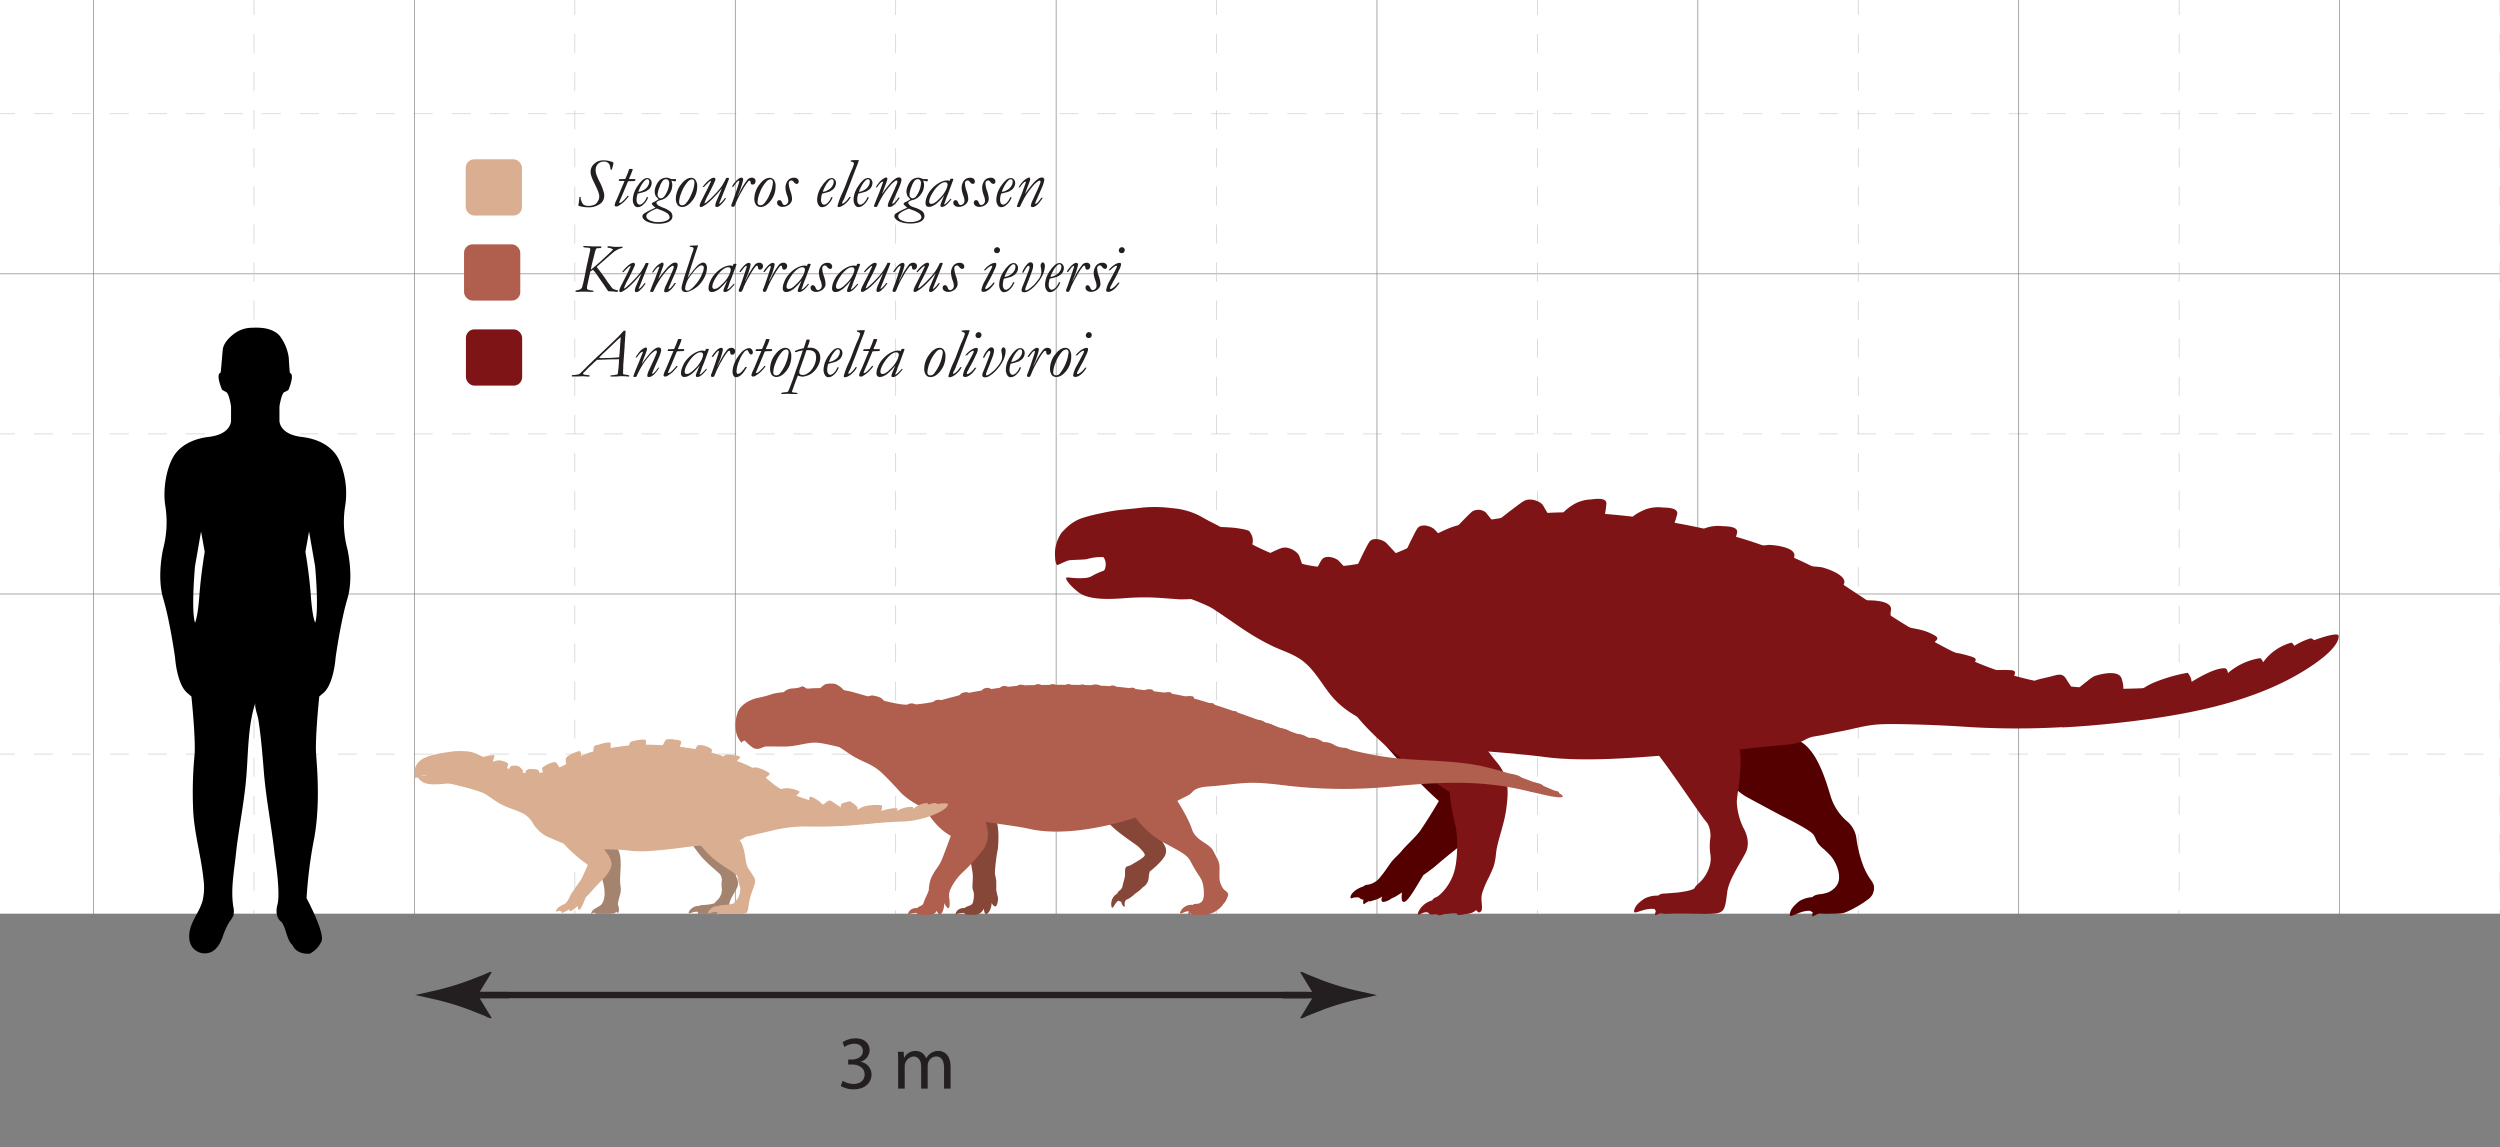 <svg xmlns="http://www.w3.org/2000/svg" xmlns:xlink="http://www.w3.org/1999/xlink" viewBox="0 0 921.57 422.81"><rect x="0" y="0" width="921.57" height="422.81" fill="#333333" stroke="none"/><defs><style>.cls-1,.cls-4,.cls-5,.cls-6{fill:none;}.cls-2{fill:#fff;}.cls-3{clip-path:url(#clip-path);}.cls-4,.cls-6{stroke:#ccc;}.cls-4,.cls-5,.cls-6{stroke-miterlimit:10;stroke-width:0.25px;}.cls-4{stroke-dasharray:7;}.cls-5{stroke:gray;}.cls-6{stroke-dasharray:7.02 7.02;}.cls-7{fill:gray;}.cls-8{fill:#231f20;}.cls-9{fill:#500;}.cls-10{fill:#7f1416;}.cls-11{fill:#b05e4d;}.cls-12{fill:#daae90;}.cls-13{fill:#864638;}.cls-14{fill:#a5846f;}</style><clipPath id="clip-path"><rect class="cls-1" width="921.57" height="422.81"/></clipPath></defs><g id="FINAL"><rect class="cls-2" width="921.57" height="396"/><g class="cls-3"><rect class="cls-4" x="-379.49" y="-784.22" width="2838.67" height="2596.47"/><line class="cls-4" x1="-379.49" y1="396" x2="2459.18" y2="396"/><line class="cls-5" x1="-379.49" y1="336.99" x2="2459.18" y2="336.99"/><line class="cls-4" x1="-379.49" y1="277.98" x2="2459.18" y2="277.98"/><line class="cls-5" x1="-379.49" y1="218.96" x2="2459.18" y2="218.96"/><line class="cls-4" x1="-379.49" y1="159.95" x2="2459.18" y2="159.95"/><line class="cls-5" x1="-379.49" y1="100.94" x2="2459.18" y2="100.94"/><line class="cls-4" x1="-379.49" y1="41.93" x2="2459.18" y2="41.93"/><line class="cls-6" x1="921.57" y1="-773.7" x2="921.57" y2="1805.24"/><line class="cls-5" x1="862.43" y1="-784.22" x2="862.43" y2="1812.25"/><line class="cls-6" x1="803.29" y1="-773.7" x2="803.29" y2="1805.24"/><line class="cls-5" x1="744.15" y1="-784.22" x2="744.15" y2="1812.25"/><line class="cls-6" x1="685.01" y1="-773.7" x2="685.01" y2="1805.24"/><line class="cls-5" x1="625.87" y1="-784.22" x2="625.87" y2="1812.25"/><line class="cls-6" x1="566.73" y1="-773.7" x2="566.73" y2="1805.24"/><line class="cls-5" x1="507.59" y1="-784.22" x2="507.59" y2="1812.25"/><line class="cls-6" x1="448.45" y1="-773.7" x2="448.45" y2="1805.24"/><line class="cls-5" x1="389.32" y1="-784.22" x2="389.32" y2="1812.25"/><line class="cls-6" x1="330.18" y1="-773.7" x2="330.18" y2="1805.24"/><line class="cls-5" x1="271.04" y1="-784.22" x2="271.04" y2="1812.25"/><line class="cls-6" x1="211.9" y1="-773.7" x2="211.9" y2="1805.24"/><line class="cls-5" x1="152.76" y1="-784.22" x2="152.76" y2="1812.25"/><line class="cls-6" x1="93.62" y1="-773.7" x2="93.62" y2="1805.24"/><line class="cls-5" x1="34.48" y1="-784.22" x2="34.48" y2="1812.25"/><rect class="cls-7" x="-502.81" y="336.85" width="5564.17" height="193.69"/></g><path d="M128,202.17a38.48,38.48,0,0,1-.74-15.81,30,30,0,0,0-2.3-16.87c-2.5-5.25-8.1-7.77-13.67-8.41-8.53-1-8.28-6.06-8.28-6.06v-5.18s.62-4.14,1.61-5.19l1.68-.85s2.5-5.76.58-6.32c-.12,0-.42-5.4-.46-5.81a17.27,17.27,0,0,0-2.89-7.3c-1.28-2-3.81-3-6-3.37a23.13,23.13,0,0,0-4.63-.18,11.06,11.06,0,0,0-6.75,2.32c-1.66,1.28-3.42,3.08-3.94,5.18-.2.78-.73,9-.92,9.09-1.91.56.58,6.3.58,6.3l1.7.94c1,1,1.6,5.19,1.6,5.19V155s.25,5.07-8.27,6.06c-4.89.56-10.18,2.69-12.85,7.06-2.93,4.79-4,12.78-3.13,18.22a38.48,38.48,0,0,1-.74,15.81s-2.47,10.29,0,18.53,4.36,21.74,4.36,21.74.58,9.22,4.2,12.76l1.82,1.57s1.64,15.64,1.15,21.65a144.54,144.54,0,0,0-.46,21.11c.54,8.3,2.92,16.34,3.76,24.6a21.77,21.77,0,0,1-.35,8c-.84,3-2.7,5.55-3.9,8.4s-1.62,6.4.28,8.83a5.78,5.78,0,0,0,7,1.51c1.94-1,3.09-3.07,3.91-5.11a27.86,27.86,0,0,1,2.66-6,9.37,9.37,0,0,0,1.4-2.21,6.66,6.66,0,0,0,0-3.23c-1-6.47.22-12.63.9-19,1-9.48,3-18.76,3.83-28.27.8-9,.54-19.38,3.42-28-.44,1.32.74,4.46,1,5.84.36,2.18.65,4.37.9,6.57.51,4.4.86,8.82,1.22,13.24.85,10.31,2.92,20.39,4,30.61,0,0,2.22,13.67,1,18.19s1.23,6.18,1.23,6.18.83.25,2,4.2,2.22,4.37,2.22,4.37c1.73,4,6.51,3.29,6.51,3.29a9.58,9.58,0,0,0,4.28-4.53c1.32-3.13-5.51-15.89-5.51-15.89a166.44,166.44,0,0,1,2.86-22.34c1.74-9.87,1.49-20.4.68-30.37-.5-6,1.14-21.65,1.14-21.65l1.82-1.57c3.62-3.54,4.2-12.76,4.2-12.76s1.89-13.51,4.36-21.74S128,202.17,128,202.17ZM73.49,219.58c-.62,8.4-1.61,9.93-1.61,9.93-1.48-4.58,0-20.75,0-20.75l2.23-12.85,1.36,7.51S74.11,211.18,73.49,219.58Zm42.7,9.93s-1-1.53-1.61-9.93-2-16.16-2-16.16l1.35-7.51,2.23,12.85S117.67,224.93,116.19,229.51Z"/><path class="cls-8" d="M310.62,398.42a8.2,8.2,0,0,0,4,1.15c3.15,0,4.13-2,4.1-3.52,0-2.55-2.32-3.64-4.69-3.64h-1.37v-1.84h1.37c1.79,0,4.05-.93,4.05-3.08,0-1.45-.92-2.74-3.19-2.74a6.74,6.74,0,0,0-3.63,1.2l-.64-1.78a8.61,8.61,0,0,1,4.75-1.4c3.58,0,5.2,2.12,5.2,4.33a4.52,4.52,0,0,1-3.35,4.28v.05a4.74,4.74,0,0,1,4.05,4.67c0,2.91-2.27,5.45-6.63,5.45a9.18,9.18,0,0,1-4.72-1.23Z"/><path class="cls-8" d="M331.08,391.38c0-1.4,0-2.55-.11-3.66h2.15l.12,2.18h.08a4.65,4.65,0,0,1,4.25-2.49,4,4,0,0,1,3.83,2.71h.05a5.52,5.52,0,0,1,1.51-1.76,4.6,4.6,0,0,1,3-.95c1.79,0,4.45,1.17,4.45,5.87v8H348v-7.66c0-2.6-.95-4.17-2.93-4.17a3.18,3.18,0,0,0-2.91,2.24,4.07,4.07,0,0,0-.19,1.23v8.36h-2.41v-8.11c0-2.15-.95-3.72-2.82-3.72a3.64,3.64,0,0,0-3.24,3.66v8.17h-2.41Z"/><path class="cls-8" d="M187.67,365.62H176.85l4.4-7.22,0,0,0,0-.29-.14h0a6.23,6.23,0,0,0-2.07.81L173,361.36a101.33,101.33,0,0,1-12.94,3.86L153,366.79c.09,0,.09,0,0,0l7.12,1.56A101.37,101.37,0,0,1,173,372.23l5.87,2.33a6.07,6.07,0,0,0,2.07.82h0l.29-.15,0,0,0,0-4.4-7.23h10.82Z"/><path class="cls-8" d="M472.87,365.62h10.82l-4.4-7.22,0,0,0,0,.29-.14h0a6.27,6.27,0,0,1,2.06.81l5.87,2.34a101.47,101.47,0,0,0,13,3.86l7.11,1.57c-.09,0-.09,0,0,0l-7.11,1.56a101.51,101.51,0,0,0-13,3.87l-5.87,2.33a6.1,6.1,0,0,1-2.06.82h0l-.29-.15,0,0,0,0,4.4-7.23H472.87Z"/><rect class="cls-8" x="170.31" y="365.62" width="311.71" height="2.34"/><path class="cls-9" d="M501.15,263.5s17.15,21.11,29.26,31.77c0,0-2.72,4.79-6.76,10.79-1.4,2.09-5.36,5.65-6.94,7.6-1.26,1.55-2.88,2.8-4.07,4.43-1.29,1.78-2.44,3.61-3.89,5.29a7.14,7.14,0,0,1-4.57,2.75,2.19,2.19,0,0,0-1.6.65c-4.89,1.54-5.37,4.81-4.25,4.32a5.62,5.62,0,0,1,2.64-.26,2.35,2.35,0,0,0,1.64.8c-.27,1.29,0,1.89.34,1.59s1.53-1,1.53-1c.8.09.73,0,2.46-.52a9.08,9.08,0,0,0,2.61-1.25s-.7,1.37,0,1.92c.36.27,1.27,0,2.34-.51a6.66,6.66,0,0,0,1.16-.76,7.13,7.13,0,0,0,1.22-.52c1.4-.82,2.55-1.6,2.55-1.6-.26,2.31-.19,3.21.52,3.46.88.31,2.56-2,4.18-4.64,1-1.63,3.15-5.2,3.15-5.2s3.09-2.16,4.69-3.54,7.37-6.3,11.71-9.29,9.16-8.62,9.46-12a20.28,20.28,0,0,0-1.57-7.89,63,63,0,0,1-6.43-16.51A25.88,25.88,0,0,0,535.08,260"/><path class="cls-10" d="M499.19,262.85c9.76,12.47,24.9,22.54,35.21,29.11a67.82,67.82,0,0,0,1.92,11.56c1.24,4.44,1,12.65,0,16.83A18.75,18.75,0,0,1,531,329.6c-2.08,1.91-1.76.6-3.12,2.33a7.92,7.92,0,0,0-4.87,3.89c-.13.22-.81,1.65.19,1.26s2.08-1.1,3.32-.62a1.37,1.37,0,0,0,1.26.65c1.58-.07,3.95-.17,5.87-.22.72,0,1.82-.1,2.58-.09,2.73.07,5.76.69,7.9-1.31.67.72.84.93,1.2.82,1.4-.32.9-2.15.84-4.09a8.15,8.15,0,0,1,.2-3,38.61,38.61,0,0,1,2.56-6c1.17-2.58,2.15-4.12,2.54-8.52s3-10.54,3.77-16.42,1.35-11.64-3.54-17.38-9.9-14.71-15.78-20.12"/><path class="cls-9" d="M690.45,328.91s-.61,3.15-6.74,4.4S675,337,672.82,336.19a11.48,11.48,0,0,0-4.63,1.73,2.11,2.11,0,0,1,.62-2.38,10.31,10.31,0,0,1,3-2.11s-.85-.75,4.37-2.79a24.27,24.27,0,0,0,8-4.86"/><path class="cls-9" d="M616.31,234.27c1.48,6.5,2.29,13.21,4.58,19.47,3.45,9.4,5.1,10.25,7.39,15.61,5.08,11.9,7.75,20.22,16.1,24.72,3.33,1.8,9,4.86,11.93,6.4,2.11,1.1,11.15,5.51,12.26,7.31s.72,2.45,3,4.62a27.59,27.59,0,0,1,3.67,3.58c2,2.7,4,7.75,1.61,10.74a7.7,7.7,0,0,1-2.79,2.17,12,12,0,0,1-3.49.77c-1,.14-2.29.59-2.43,1.06a10.1,10.1,0,0,0-4.93,1.51c-2.18,1.81-3.33,3.17-3.44,4.91s3.61-1.66,7.55-1.38c0,0,1,1.11,5.19,1.11,7.18,0,6.8-.05,9.87-1.51,1.13-.54,2.24-1.2,3.31-1.84a28,28,0,0,0,2.85-1.94,5.28,5.28,0,0,0,1.92-2.37,5.15,5.15,0,0,0,.3-2.74,6.1,6.1,0,0,0-1.12-2.12,24.34,24.34,0,0,1-2.74-5.07,45.19,45.19,0,0,1-2.54-10,10,10,0,0,0-3.13-6.23,19.81,19.81,0,0,1-6.33-9.29c-2.12-6.89-5.56-19.13-13.47-21.4,7.52-15.25,11.38-28.56,18-44.1"/><path class="cls-10" d="M416.34,213.82c4.86,1.29,9,2.73,14.06,4.14,4.39,1.22,13.61,4.43,16.79,6.49,8.39,5.45,12.79,9.23,21.35,13.46,3.8,1.88,8.15,3.06,11.55,5.63,4,3,6.67,7.68,9.63,11.61,4.87,6.47,10.71,9.41,17.91,12.63,8,3.56,16.2,6.79,24.94,7.79,11.86,1.36,24.08,1.8,37.1,3.51,14.17,1.86,34.19.22,48-1,5.59-.48,13.45-.56,15.82-.86,8.74-1.14,19.77-2.25,25.26-2.73,7-.62,5.85-2.4,10.58-3.11,3.43-.52,5.81-1.16,8.77-1.7,5.85-1.06,9.65-2.52,16-2.72,7.19-.23,22.23.42,28.31.82a296.34,296.34,0,0,0,37.48.29c.43,0,.95-.11,1.59-.2,9.55-1.38,18.83-2.15,28.42-4.24,18.83-4.12,37.42-9.65,55-17.7a63,63,0,0,0,11-6.75c.2-.14,3.79-2.63,2.13-2.3-9.37,1.87-14.77,5.57-25.38,9s-31.45,7.31-43,7.82c-49.46,2.2-71.78-12.79-110.66-38.5-9.75-6.45-18.26-10.1-28.36-13.84-19.48-7.22-44.19-11-63-12.2s-31.37,1.32-47.75,4c-5.82.93-7.61,2.71-12.14,4.33-3.62,1.3-5.86,3.12-9,4.6a77.91,77.91,0,0,1-11,4.12A72.63,72.63,0,0,1,488.19,209c-8.61.08-21.9-5.71-27.62-8.87-9.05-5-11.75-6.69-20-10.53"/><path class="cls-10" d="M445.59,194.3a73.56,73.56,0,0,1,9.59.28c3.63.5,5.1.94,5.29,1.18,2.38,3,1,5.1.56,7.38"/><path class="cls-10" d="M461.82,207s8.8-4.5,10.67-5c2.84-.83,6.07,1.7,6.46,2.94s1.73,5,1.73,5"/><path class="cls-10" d="M552.4,191.69s7.73-6.15,9.45-7.06c2.62-1.38,6.3.46,6.92,1.6s2.7,4.59,2.7,4.59"/><path class="cls-10" d="M536.87,194.4s4.78-5.08,5.88-5.88a4.39,4.39,0,0,1,5,.41c.55.73,2.34,2.93,2.34,2.93"/><path class="cls-10" d="M500.25,208.7s3.61-7.81,4.61-9.06c1.51-1.89,5.26-.53,6.25.58s4.13,4.45,4.13,4.45"/><path class="cls-10" d="M518,203.7s3.61-7.81,4.6-9.06c1.52-1.89,5.27-.53,6.26.58s4.13,4.45,4.13,4.45"/><path class="cls-10" d="M575.66,190.15c.31-1.56,3.35-3.61,5-4.53a13.82,13.82,0,0,1,5.77-1.51c1.43-.15,5.84-.9,5.74,1.56a39.47,39.47,0,0,1-.66,4.48"/><path class="cls-10" d="M601.29,191.35c.55-1.49,3.88-3,5.61-3.69a13.85,13.85,0,0,1,5.93-.59c1.44.08,5.91,0,5.43,2.44a39.73,39.73,0,0,1-1.36,4.32"/><path class="cls-10" d="M623.38,198.24c.55-1.49,3.87-3,5.61-3.69a14,14,0,0,1,5.93-.6c1.44.09,5.91,0,5.43,2.45a42.2,42.2,0,0,1-1.36,4.32"/><path class="cls-10" d="M645.52,201.88s4.55-.9,6.31-1,10.65.78,9.59,4.42c-.53,1.81-.14,2-.61,3.41"/><path class="cls-10" d="M664.87,208.68s4.65.1,6.38.38,10.23,3.07,8.41,6.39c-.91,1.66-.57,1.91-1.34,3.2"/><path class="cls-10" d="M680.89,223s4.44-1.35,6.18-1.61,10.68-.26,10,3.47c-.35,1.86.05,2-.28,3.46"/><path class="cls-10" d="M697.26,232s5-1,6.74-.65c1.56.32,3.12.57,4.66,1a19.39,19.39,0,0,1,4.2,1.71c1.09.58,1.89,1.15.71,2.21-1.91,1.72-3.84,3.67-3.84,3.67"/><path class="cls-10" d="M725.47,249.4a6.41,6.41,0,0,1,1.53-4.19c1.63-1.81,2.08-2.5-.67-3.29s-9.76-3-12.67.18"/><path class="cls-10" d="M741.58,254.45A6.49,6.49,0,0,1,742,250c1.12-2.17,1.39-2.95-1.48-3s-10.18-.41-12.22,3.36"/><path class="cls-10" d="M765.09,255.84s-1.61-2.85-2.79-4.53-1.37-3.44-5.39-2.19-8.64,1.1-10.64,5.13"/><path class="cls-10" d="M764,255.47s6.62-5.57,7.83-6.13,9.2-2.87,10.28.83c1.27,4.29.13,3.34.32,8.12"/><path class="cls-10" d="M785.65,258.06s2.29-3.93,8.52-6.52A60.1,60.1,0,0,1,806.43,248a6,6,0,0,1,1.47,3.36s8.3-5.43,12.46-5c0,0,.81.29.89,1.78a23.53,23.53,0,0,1,12-5.54,4.1,4.1,0,0,1,1,1.54,18.79,18.79,0,0,1,10.46-7.25,2.55,2.55,0,0,1,1,1.2,24,24,0,0,1,6.1-2.79A2.08,2.08,0,0,1,853,236c4.79-1.69,7.89-2.5,9-1.92,0,0,1.65,3.43-9.07,10.83-17.74,12.24-40.47,17.36-61.5,20.25-10.2,1.4-21.52,2.51-31.33,3"/><path class="cls-10" d="M447.81,194.25s-5.29-6.11-15.69-6.92a49.13,49.13,0,0,0-10.95-.22c-5,.61-8.54.72-12.72,1.55s-9.13,1.89-11.66,3.21a17.65,17.65,0,0,0-4.37,3.38s-.51.48-1,1a13.65,13.65,0,0,0-2.53,7.46c0,3.52.49,4.7,1,4.56s3.37-1.68,4.57-1.78,5-.18,6.11-.36a18.43,18.43,0,0,1,9.39-.32c2.94.58,10.87,2,10.87,2s7,1.1,7.79,1.13"/><path class="cls-10" d="M443.83,220.32a55.83,55.83,0,0,1-9.26.6s-7.72-.6-9.67-.66a91.88,91.88,0,0,0-10.49.26c-5.33.4-13,.72-16.75-2.12s-5.16-5.35-4.53-5.49,2.62.28,5.27.23,3.41-.32,4.78-1.19a32.6,32.6,0,0,1,7.33-2.67,48.08,48.08,0,0,1,10.88-1.16,31.32,31.32,0,0,0,9.74-1.44"/><path class="cls-10" d="M424.18,206.15a64,64,0,0,1-7.07-.12c-10.45-3.5-10.36-.71-10.36-.71a4.81,4.81,0,0,1,.36,4.85c-1.31,2.63,8.7-1.38,8.7-1.38s11,1.23,13.24,2.88"/><path class="cls-10" d="M615.55,233.46c-7.33,9-7.9,21.31-7.14,32.42.31,4.47.87,9.73,3.69,13.41,5.16,6.7,15,21.55,16.82,23.58s1.61,5.69,1.61,5.69a21.2,21.2,0,0,0,0,6.65c.57,4-1.8,7.77-3.29,9.38s-2,1.65-2.54,2.72-6.37,1.71-6.37,1.71l-4.67.37a3.56,3.56,0,0,0-2.44.77,10.06,10.06,0,0,0-5,1.07c-2.33,1.6-3.59,2.86-3.86,4.58s3.74-1.33,7.64-.7c0,0,.19,1.89,4.36,1.79s13.33,0,13.33,0c8.11,0,8-.3,9-7.88.46-4.65,5.23-11.39,6.91-14.91,2-4.36-1-9.06-1-9.06a24.86,24.86,0,0,1-2.36-9.25c0-4.59,4.71-22.15-3.09-27.57,0,0,34.28-24.75,41.27-40.08"/><path class="cls-10" d="M633.7,331.94s-1.32,2.63-7.57,3A75.61,75.61,0,0,0,615,336.35a11.5,11.5,0,0,0-4.82,1.09,2.12,2.12,0,0,1,.94-2.28,10.35,10.35,0,0,1,3.25-1.68s-.75-.86,4.7-2.18a24.07,24.07,0,0,0,8.54-3.72"/><path class="cls-10" d="M482.71,215.28s3.6-7.82,4.6-9.06c1.52-1.89,5.27-.53,6.26.58s4.13,4.45,4.13,4.45"/><path class="cls-10" d="M533.76,331.28s-2.81,1.75-2.57,3.11a6,6,0,0,0-1.3,2.76s-.32.8,3.16-.4l3.54-.82"/><path class="cls-10" d="M538.8,334.2s-2,2.37-1.69,2.86,3,.2,4.35-.95"/><path class="cls-8" d="M215.93,99.67c.1-.42.28-1.24.52-2.48l.07-.22,1-4.53.08-.56a.82.82,0,0,0-.1-.34,2.21,2.21,0,0,0-.94-.27,2.69,2.69,0,0,1-.46,0l-.59-.08A.65.65,0,0,1,215,91a1.4,1.4,0,0,0,.05-.31l1,0,2.36.14,1.48,0h.42a3.5,3.5,0,0,0,.48,0l.4,0a2.31,2.31,0,0,1,.53.09.82.82,0,0,1-.24.52l-.42,0a3.65,3.65,0,0,1-.63.05,1.2,1.2,0,0,0-.57.13.79.79,0,0,0-.13.13,7.09,7.09,0,0,0-.48,1.46l-.5,2c-.4,1.47-.68,2.66-.84,3.56,0,.3-.1.54-.14.7l2.1-1.76.49-.46a11.33,11.33,0,0,0,1.06-.91c.81-.79,1.4-1.34,1.75-1.64l2-1.86a4.86,4.86,0,0,0,.83-.92l-.25-.12-.32-.17a2.7,2.7,0,0,0-1-.27,3.85,3.85,0,0,1-.47-.08v-.11a2.67,2.67,0,0,1,0-.32,1.63,1.63,0,0,1,.43-.09,5.8,5.8,0,0,1,1.06.12,9.48,9.48,0,0,0,1.69.12c.68,0,1.24,0,1.67-.06a3.05,3.05,0,0,1,.36,0,2,2,0,0,1,.31,0v.41c-.78.23-1.31.4-1.6.52l-1.37.8c-1.4,1.19-2.86,2.46-4.37,3.79l-2,1.76-.14.15a2.25,2.25,0,0,0,.19.33l1.45,1.9,1.5,2.07.58.88a5.1,5.1,0,0,0,.63.88c.08.1.21.27.38.52a14.46,14.46,0,0,0,.94,1.23,1.43,1.43,0,0,0,.55.4,7.66,7.66,0,0,0,1.6.45,3.79,3.79,0,0,1-.09.54h-.67a22.46,22.46,0,0,0-2.84-.2c-.77-1.1-1.35-2-1.73-2.57l-.2-.25-.58-.84-1.42-2.06a14.07,14.07,0,0,0-1.39-1.86,2.93,2.93,0,0,1-.28-.36,4.14,4.14,0,0,1-.48.33c-.16.09-.34.22-.55.37l-1.05,4.82a6.67,6.67,0,0,0-.16,1.31,1.36,1.36,0,0,0,0,.24,2.08,2.08,0,0,0,.77.42,5.55,5.55,0,0,0,.8.13c.26,0,.49.06.69.1a.26.26,0,0,1,.14.21.78.78,0,0,1,0,.14,1.89,1.89,0,0,1-.67.1,12.55,12.55,0,0,1-1.52-.08l-.74,0-.49,0-1.38,0-.37.06-1.44,0v-.45a2.42,2.42,0,0,1,.53-.14,2.88,2.88,0,0,0,1.48-.53,2,2,0,0,0,.55-1.19c0-.13.1-.37.22-.72l.61-2.83.32-1.63C215.9,100,215.91,99.83,215.93,99.67Z"/><path class="cls-8" d="M232.33,98a4.1,4.1,0,0,0-1.18,1,11.1,11.1,0,0,0-.93.88c-.2.22-.34.37-.44.46l-.4-.09a8.71,8.71,0,0,1,1.18-1.44,9.14,9.14,0,0,1,2-1.64,1.92,1.92,0,0,1,.91-.29.58.58,0,0,1,.42.18.54.54,0,0,1,.18.38,1.8,1.8,0,0,1-.22.73l-.19.43c-.38.9-1.12,2.41-2.22,4.55a16.73,16.73,0,0,0-1.43,3.12l0,.08a2.08,2.08,0,0,0,.89-.53,28.66,28.66,0,0,0,2.52-2.37l.59-.62a22.6,22.6,0,0,0,2.41-2.89,26.11,26.11,0,0,0,1.63-3l.6,0a.55.55,0,0,1,.45.19c-.18.54-.52,1.41-1,2.63l-2.37,5.91a2.86,2.86,0,0,0-.28.84h.09a1.39,1.39,0,0,0,.42-.29,8.45,8.45,0,0,0,1.23-1.35,5.41,5.41,0,0,1,.4-.5l.41.06a10.1,10.1,0,0,1-2.07,2.53,2.3,2.3,0,0,1-1.26.74,1.79,1.79,0,0,1-.44-.08.68.68,0,0,1-.22-.46,5.28,5.28,0,0,1,.52-1.86l1.8-4.19a.93.93,0,0,0,.1-.26c-.16.17-.49.56-1,1.15a41.41,41.41,0,0,1-3.15,3.36,16,16,0,0,1-2.84,2.11,1.58,1.58,0,0,1-.73.2.38.38,0,0,1-.3-.13.48.48,0,0,1-.12-.35,1.83,1.83,0,0,1,.09-.51,10.86,10.86,0,0,1,.73-1.66l2.18-4.29.89-1.9a1.34,1.34,0,0,0,.24-.56A.57.57,0,0,0,232.33,98Z"/><path class="cls-8" d="M243.06,98.47a.23.23,0,0,0-.07-.14.15.15,0,0,0-.1,0c-.45,0-1.13.7-2.07,2.09l-.2,0-.26,0a10.19,10.19,0,0,1,.88-1.35,7.22,7.22,0,0,1,1.28-1.35,6.41,6.41,0,0,1,1.29-.81,1,1,0,0,1,.37-.09h.19a.64.64,0,0,1,.23.47,1.71,1.71,0,0,1,0,.31,4.06,4.06,0,0,1-.13.47c-.26.73-.44,1.24-.56,1.54l-.73,1.89c-.17.43-.33.89-.49,1.37l.17-.24a39.09,39.09,0,0,1,2.56-3.32,10.71,10.71,0,0,1,2.26-2.12,2.36,2.36,0,0,1,1.22-.39.9.9,0,0,1,.67.23.82.82,0,0,1,.24.61,1.61,1.61,0,0,1-.05.44,9.51,9.51,0,0,1-.39,1.35c-.21.58-.74,1.83-1.61,3.76l-1.27,3-.06.16a.52.52,0,0,0,.09.23c.48-.1,1.19-.86,2.14-2.27l.53,0a15.43,15.43,0,0,1-1.3,1.83,5.8,5.8,0,0,1-1.51,1.33,1.78,1.78,0,0,1-.95.27.72.72,0,0,1-.46-.13.38.38,0,0,1-.15-.28,5.63,5.63,0,0,1,.65-2.09l1.84-4,.72-1.7a4.86,4.86,0,0,0,.29-.78,2,2,0,0,0,.05-.43.36.36,0,0,0-.09-.26.31.31,0,0,0-.23-.1,1,1,0,0,0-.47.17,8.79,8.79,0,0,0-2.08,1.92,31.62,31.62,0,0,0-2.17,2.82A36.19,36.19,0,0,0,241,107.1a1.18,1.18,0,0,1-.37.52,2.41,2.41,0,0,1-.4,0,3.31,3.31,0,0,1-.51-.06.32.32,0,0,1-.05-.17,2.14,2.14,0,0,1,.12-.46c.19-.55.65-1.71,1.38-3.49l.29-.69Z"/><path class="cls-8" d="M255.48,91.23a1.88,1.88,0,0,0-1-.23h-.2l0-.37a8.31,8.31,0,0,1,1.41-.11l1.64-.09c0,.13-.29.95-.79,2.46l-1,3c-.09.32-.3,1-.65,2l-1.41,4.54,1.82-2.43c1.06-1.26,1.68-2,1.87-2.15a4.74,4.74,0,0,1,1.2-.83,2.39,2.39,0,0,1,.93-.22,1.07,1.07,0,0,1,.84.44,2.16,2.16,0,0,1,.47,1.38,8,8,0,0,1-.85,3.45,11.49,11.49,0,0,1-2.35,3.27,10.63,10.63,0,0,1-2.85,1.83,4.42,4.42,0,0,1-1.73.5,1.6,1.6,0,0,1-1.16-.4,1.23,1.23,0,0,1-.42-.94,5.94,5.94,0,0,1,.27-1.63l.67-2.37,2.48-7.53c.3-.95.57-1.76.83-2.44a2.15,2.15,0,0,0,.16-.7A.78.78,0,0,0,255.48,91.23Zm-2.07,15.92a1.73,1.73,0,0,0,.84-.26,8.55,8.55,0,0,0,1.95-1.78,13.56,13.56,0,0,0,2.84-4.7,4.91,4.91,0,0,0,.4-1.78.73.73,0,0,0-.23-.58.81.81,0,0,0-.6-.23,1.52,1.52,0,0,0-.76.24,8.46,8.46,0,0,0-1.9,1.81,29.27,29.27,0,0,0-2.24,2.94,8.67,8.67,0,0,0-.83,2,6.48,6.48,0,0,0-.33,1.47,1,1,0,0,0,.24.66A.81.81,0,0,0,253.41,107.15Z"/><path class="cls-8" d="M270.06,98.08a1.78,1.78,0,0,0,.17-.35,1.14,1.14,0,0,1,.3-.49,4.38,4.38,0,0,1,.53,0,1.06,1.06,0,0,1,.42.09l0,.15a.79.79,0,0,1-.07.23s-.08.21-.16.48l-.11.26-.84,2.28c-.36,1-.67,1.85-.94,2.46a18.26,18.26,0,0,0-.69,1.87,6.86,6.86,0,0,1-.54,1.36l-.05.12s.05.11.14.19a4.41,4.41,0,0,0,.9-.68c.64-.64,1-1,1.14-1.19l.25-.31.26.27a12.72,12.72,0,0,1-1.15,1.35,6,6,0,0,1-1.45,1.21,2,2,0,0,1-.94.27.62.62,0,0,1-.42-.12.44.44,0,0,1-.14-.33,3.08,3.08,0,0,1,.13-.66c.21-.56.36-.93.44-1.11s.2-.45.35-.82.25-.63.52-1.2a7.59,7.59,0,0,0-.62.71,18.27,18.27,0,0,1-2.44,2.46,9.08,9.08,0,0,1-1.52.86,3.75,3.75,0,0,1-1,.21,1.91,1.91,0,0,1-.69-.1,1.22,1.22,0,0,1-.51-.52,1.94,1.94,0,0,1-.14-.83,5.33,5.33,0,0,1,.36-1.81,9.45,9.45,0,0,1,1.27-2.51A12.35,12.35,0,0,1,265,99.59a9.38,9.38,0,0,1,2-1.21,5.37,5.37,0,0,1,2.06-.51,3.31,3.31,0,0,1,.55,0A2.81,2.81,0,0,1,270.06,98.08Zm-6.22,8.36a1.81,1.81,0,0,0,.55-.22c.1,0,.44-.28,1-.7,1.06-1,1.67-1.64,1.81-1.8a11,11,0,0,0,1-1.36,13,13,0,0,0,.67-1.2l.33-.88a7.77,7.77,0,0,0,.18-.89,1,1,0,0,0-.3-.68.92.92,0,0,0-.64-.19,2.12,2.12,0,0,0-.88.17,6.28,6.28,0,0,0-1.51,1,10.59,10.59,0,0,0-1.77,2.06,12.76,12.76,0,0,0-1.21,2.09,5.23,5.23,0,0,0-.49,1.74,1.08,1.08,0,0,0,.2.7.64.64,0,0,0,.5.23Z"/><path class="cls-8" d="M275,98a5.23,5.23,0,0,0-.79.71c-.07.08-.45.59-1.16,1.53l-.52,0a8.25,8.25,0,0,1,1.18-1.7,6.46,6.46,0,0,1,1.5-1.37,2,2,0,0,1,.92-.28.86.86,0,0,1,.44.24.56.56,0,0,1,.12.36,2,2,0,0,1-.05.43c-.1.47-.28,1.13-.56,2s-.53,1.55-.75,2l-.66,1.57-.05.23c.12-.21.36-.66.73-1.37a25.64,25.64,0,0,1,3-4.86,2.22,2.22,0,0,1,1.58-.65,1.41,1.41,0,0,1,1,.4,1.15,1.15,0,0,1,.33.85,1.44,1.44,0,0,1-.37,1,.9.9,0,0,1-.73.3.71.71,0,0,1-.55-.19,1.78,1.78,0,0,1-.2-.92c-.11-.22-.23-.33-.37-.33a.66.66,0,0,0-.43.21,19.2,19.2,0,0,0-2.31,3.51,34.89,34.89,0,0,0-2.13,4.11,10.39,10.39,0,0,1-.69,1.58.57.57,0,0,1-.52.22.78.78,0,0,1-.49-.12.37.37,0,0,1-.14-.31,1.77,1.77,0,0,1,.12-.59c.37-.89.95-2.53,1.76-4.93l.89-2.73c.06-.24.11-.4.13-.46l.08-.19C275.25,98.19,275.16,98.08,275,98Z"/><path class="cls-8" d="M283.85,98a5.23,5.23,0,0,0-.79.71c-.07.08-.45.59-1.16,1.53l-.52,0a7.87,7.87,0,0,1,1.18-1.7,6.46,6.46,0,0,1,1.5-1.37,2,2,0,0,1,.92-.28.86.86,0,0,1,.44.24.56.56,0,0,1,.12.36,2,2,0,0,1-.05.43c-.1.47-.28,1.13-.56,2s-.53,1.55-.75,2l-.66,1.57,0,.23c.12-.21.36-.66.73-1.37a25.64,25.64,0,0,1,3-4.86,2.22,2.22,0,0,1,1.58-.65,1.41,1.41,0,0,1,1,.4,1.15,1.15,0,0,1,.33.85,1.44,1.44,0,0,1-.37,1,.9.9,0,0,1-.73.3.7.7,0,0,1-.55-.19,1.78,1.78,0,0,1-.2-.92c-.11-.22-.23-.33-.37-.33a.64.64,0,0,0-.43.21,19.2,19.2,0,0,0-2.31,3.51,33.35,33.35,0,0,0-2.13,4.11,10.39,10.39,0,0,1-.69,1.58.57.57,0,0,1-.52.22.78.78,0,0,1-.49-.12.37.37,0,0,1-.15-.31,1.81,1.81,0,0,1,.13-.59c.37-.89.95-2.53,1.76-4.93l.89-2.73a3.49,3.49,0,0,1,.13-.46l.08-.19C284.11,98.19,284,98.08,283.85,98Z"/><path class="cls-8" d="M297.41,98.08a1.78,1.78,0,0,0,.17-.35,1.14,1.14,0,0,1,.3-.49,4.52,4.52,0,0,1,.53,0,1.06,1.06,0,0,1,.42.09l0,.15a.56.56,0,0,1-.07.23s-.08.21-.16.48l-.1.26-.85,2.28c-.35,1-.67,1.85-.93,2.46a18.33,18.33,0,0,0-.7,1.87,7,7,0,0,1-.53,1.36l0,.12s0,.11.13.19a4.79,4.79,0,0,0,.91-.68c.63-.64,1-1,1.13-1.19l.25-.31a2.17,2.17,0,0,1,.26.27,12.37,12.37,0,0,1-1.14,1.35,6.2,6.2,0,0,1-1.46,1.21,2,2,0,0,1-.94.27.64.64,0,0,1-.42-.12.44.44,0,0,1-.14-.33,3.08,3.08,0,0,1,.13-.66c.21-.56.36-.93.44-1.11s.2-.45.35-.82.26-.63.52-1.2a7.59,7.59,0,0,0-.62.71,18.18,18.18,0,0,1-2.43,2.46,9.55,9.55,0,0,1-1.52.86,3.9,3.9,0,0,1-1.05.21,1.81,1.81,0,0,1-.68-.1,1.22,1.22,0,0,1-.51-.52,1.78,1.78,0,0,1-.15-.83,5.13,5.13,0,0,1,.37-1.81,9.18,9.18,0,0,1,1.26-2.51,12.35,12.35,0,0,1,2.17-2.25,9.64,9.64,0,0,1,2-1.21,5.37,5.37,0,0,1,2.06-.51,3.31,3.31,0,0,1,.55,0A2.56,2.56,0,0,1,297.41,98.08Zm-6.22,8.36a1.71,1.71,0,0,0,.55-.22c.1,0,.44-.28,1-.7,1.07-1,1.67-1.64,1.81-1.8a10.06,10.06,0,0,0,1-1.36,10.82,10.82,0,0,0,.67-1.2l.33-.88a7.77,7.77,0,0,0,.18-.89,1,1,0,0,0-.3-.68.92.92,0,0,0-.64-.19,2.16,2.16,0,0,0-.88.17,6.48,6.48,0,0,0-1.51,1,10.59,10.59,0,0,0-1.77,2.06,12.76,12.76,0,0,0-1.21,2.09,5.15,5.15,0,0,0-.48,1.74,1.08,1.08,0,0,0,.19.7.66.66,0,0,0,.5.23Z"/><path class="cls-8" d="M299.63,105.13c.43,0,.77.32,1.05,1a1.55,1.55,0,0,0,.39.63.63.63,0,0,0,.47.17,1.46,1.46,0,0,0,1-.51,1.61,1.61,0,0,0,.38-1.17,6.12,6.12,0,0,0-.43-1.84,9.19,9.19,0,0,1-.62-2.78,4.45,4.45,0,0,1,.8-2.61,2.82,2.82,0,0,1,2.49-1.13,1.66,1.66,0,0,1,1.16.39,1.26,1.26,0,0,1,.44,1,.91.91,0,0,1-.21.62.65.65,0,0,1-.48.23,1.29,1.29,0,0,1-1-.54,3.7,3.7,0,0,0-.6-.63,1.1,1.1,0,0,0-.47-.08.8.8,0,0,0-.63.31,1.07,1.07,0,0,0-.27.74,9.8,9.8,0,0,0,.61,2.88,9.76,9.76,0,0,1,.61,2.86,2.5,2.5,0,0,1-.4,1.32,3.24,3.24,0,0,1-1.25,1.14,3.61,3.61,0,0,1-1.74.47,2.42,2.42,0,0,1-1.6-.46,1.42,1.42,0,0,1-.53-1.1.87.87,0,0,1,.22-.62A.71.71,0,0,1,299.63,105.13Z"/><path class="cls-8" d="M315.63,98.08a1.63,1.63,0,0,0,.16-.35,1.14,1.14,0,0,1,.31-.49,4.39,4.39,0,0,1,.52,0,1,1,0,0,1,.42.09l0,.15a.7.7,0,0,1-.06.23,4.55,4.55,0,0,0-.17.48l-.1.26-.84,2.28c-.36,1-.67,1.85-.94,2.46a16.17,16.17,0,0,0-.69,1.87,7.54,7.54,0,0,1-.54,1.36l-.05.12s0,.11.13.19a4.79,4.79,0,0,0,.91-.68c.64-.64,1-1,1.13-1.19l.26-.31.26.27a12.72,12.72,0,0,1-1.15,1.35,6.19,6.19,0,0,1-1.45,1.21,2,2,0,0,1-.94.27.67.67,0,0,1-.43-.12.44.44,0,0,1-.14-.33,3.92,3.92,0,0,1,.13-.66q.32-.84.45-1.11c.08-.17.2-.45.34-.82s.26-.63.52-1.2a7.75,7.75,0,0,0-.61.71,18.27,18.27,0,0,1-2.44,2.46,9.55,9.55,0,0,1-1.52.86,3.9,3.9,0,0,1-1.05.21,1.81,1.81,0,0,1-.68-.1,1.22,1.22,0,0,1-.51-.52,1.8,1.8,0,0,1-.14-.83,5.33,5.33,0,0,1,.36-1.81,9.79,9.79,0,0,1,1.26-2.51,12.69,12.69,0,0,1,2.17-2.25,9.68,9.68,0,0,1,2-1.21,5.33,5.33,0,0,1,2.05-.51,3.12,3.12,0,0,1,.55,0A2.66,2.66,0,0,1,315.63,98.08Zm-6.23,8.36a1.87,1.87,0,0,0,.56-.22c.09,0,.43-.28,1-.7,1.07-1,1.68-1.64,1.82-1.8a11,11,0,0,0,1-1.36,12.06,12.06,0,0,0,.68-1.2l.33-.88a6.66,6.66,0,0,0,.17-.89,1,1,0,0,0-.29-.68.94.94,0,0,0-.64-.19,2.09,2.09,0,0,0-.88.17,6.09,6.09,0,0,0-1.51,1,10.29,10.29,0,0,0-1.78,2.06,12.59,12.59,0,0,0-1.2,2.09,5,5,0,0,0-.49,1.74,1.08,1.08,0,0,0,.2.7.64.64,0,0,0,.5.23Z"/><path class="cls-8" d="M321.41,98a4.1,4.1,0,0,0-1.18,1,11.1,11.1,0,0,0-.93.88c-.2.22-.34.37-.44.46l-.4-.09a8.71,8.71,0,0,1,1.18-1.44,9.14,9.14,0,0,1,2-1.64,1.92,1.92,0,0,1,.91-.29A.58.58,0,0,1,323,97a.54.54,0,0,1,.18.38,1.8,1.8,0,0,1-.22.73l-.19.43c-.38.9-1.12,2.41-2.22,4.55a16.73,16.73,0,0,0-1.43,3.12l0,.08a2.08,2.08,0,0,0,.89-.53,28.66,28.66,0,0,0,2.52-2.37l.59-.62a22.6,22.6,0,0,0,2.41-2.89,26.11,26.11,0,0,0,1.63-3l.6,0a.55.55,0,0,1,.45.19c-.18.54-.52,1.41-1,2.63l-2.37,5.91a2.86,2.86,0,0,0-.28.84h.09a1.39,1.39,0,0,0,.42-.29,8.45,8.45,0,0,0,1.23-1.35,5.41,5.41,0,0,1,.4-.5l.41.06A10.1,10.1,0,0,1,325,106.9a2.27,2.27,0,0,1-1.26.74,1.79,1.79,0,0,1-.44-.08.68.68,0,0,1-.22-.46,5.28,5.28,0,0,1,.52-1.86l1.8-4.19a.93.93,0,0,0,.1-.26c-.16.17-.49.56-1,1.15a39.71,39.71,0,0,1-3.15,3.36,16,16,0,0,1-2.84,2.11,1.58,1.58,0,0,1-.73.2.38.38,0,0,1-.3-.13.48.48,0,0,1-.12-.35,1.83,1.83,0,0,1,.09-.51,10.86,10.86,0,0,1,.73-1.66l2.18-4.29.89-1.9a1.34,1.34,0,0,0,.24-.56A.57.57,0,0,0,321.41,98Z"/><path class="cls-8" d="M331.71,98a5.23,5.23,0,0,0-.79.71c-.07.08-.45.59-1.16,1.53l-.52,0a7.87,7.87,0,0,1,1.18-1.7,6.46,6.46,0,0,1,1.5-1.37,2,2,0,0,1,.92-.28.86.86,0,0,1,.44.24.56.56,0,0,1,.12.36,2,2,0,0,1,0,.43c-.1.47-.28,1.13-.56,2s-.53,1.55-.75,2l-.66,1.57-.05.23c.12-.21.36-.66.73-1.37a25.64,25.64,0,0,1,3-4.86,2.22,2.22,0,0,1,1.58-.65,1.41,1.41,0,0,1,1,.4,1.15,1.15,0,0,1,.33.85,1.44,1.44,0,0,1-.37,1,.9.9,0,0,1-.73.3.7.7,0,0,1-.55-.19,1.78,1.78,0,0,1-.2-.92c-.11-.22-.23-.33-.37-.33a.66.66,0,0,0-.43.21A19.2,19.2,0,0,0,333,101.7a33.35,33.35,0,0,0-2.13,4.11,10.39,10.39,0,0,1-.69,1.58.57.57,0,0,1-.52.22.78.78,0,0,1-.49-.12.37.37,0,0,1-.15-.31,1.81,1.81,0,0,1,.13-.59c.37-.89.95-2.53,1.76-4.93l.89-2.73a3.49,3.49,0,0,1,.13-.46l.08-.19C332,98.19,331.88,98.08,331.71,98Z"/><path class="cls-8" d="M340.77,98a4.1,4.1,0,0,0-1.18,1,11.1,11.1,0,0,0-.93.88c-.2.22-.34.37-.44.46l-.4-.09A8.71,8.71,0,0,1,339,98.77a9.14,9.14,0,0,1,2-1.64,1.92,1.92,0,0,1,.91-.29.58.58,0,0,1,.42.18.54.54,0,0,1,.18.38,1.8,1.8,0,0,1-.22.73l-.19.43c-.38.9-1.12,2.41-2.22,4.55a16.73,16.73,0,0,0-1.43,3.12l0,.08a2.08,2.08,0,0,0,.89-.53,28.66,28.66,0,0,0,2.52-2.37l.59-.62a22.6,22.6,0,0,0,2.41-2.89,26.11,26.11,0,0,0,1.63-3l.6,0a.55.55,0,0,1,.45.19c-.18.54-.52,1.41-1,2.63l-2.37,5.91a2.86,2.86,0,0,0-.28.84H344a1.27,1.27,0,0,0,.42-.29,8.45,8.45,0,0,0,1.23-1.35c.16-.21.29-.38.4-.5l.41.06a10.1,10.1,0,0,1-2.07,2.53,2.27,2.27,0,0,1-1.26.74,1.65,1.65,0,0,1-.43-.08.65.65,0,0,1-.23-.46,5.28,5.28,0,0,1,.52-1.86l1.8-4.19a.93.93,0,0,0,.1-.26c-.16.17-.49.56-1,1.15a39.71,39.71,0,0,1-3.15,3.36,16,16,0,0,1-2.84,2.11,1.58,1.58,0,0,1-.73.2.38.38,0,0,1-.3-.13.48.48,0,0,1-.12-.35,1.83,1.83,0,0,1,.09-.51,10.86,10.86,0,0,1,.73-1.66l2.18-4.29.89-1.9a1.34,1.34,0,0,0,.24-.56A.57.57,0,0,0,340.77,98Z"/><path class="cls-8" d="M348.36,105.13c.42,0,.77.32,1,1a1.66,1.66,0,0,0,.4.63.62.62,0,0,0,.47.17,1.46,1.46,0,0,0,1-.51,1.57,1.57,0,0,0,.39-1.17,6.21,6.21,0,0,0-.44-1.84,9.42,9.42,0,0,1-.61-2.78,4.45,4.45,0,0,1,.79-2.61,2.85,2.85,0,0,1,2.5-1.13,1.68,1.68,0,0,1,1.16.39,1.25,1.25,0,0,1,.43,1,.91.91,0,0,1-.21.62.65.65,0,0,1-.48.23,1.28,1.28,0,0,1-1-.54,3.7,3.7,0,0,0-.6-.63,1.1,1.1,0,0,0-.47-.08.8.8,0,0,0-.63.31,1,1,0,0,0-.28.74,9.88,9.88,0,0,0,.62,2.88,9.76,9.76,0,0,1,.61,2.86,2.51,2.51,0,0,1-.41,1.32,3.14,3.14,0,0,1-1.24,1.14,3.61,3.61,0,0,1-1.74.47,2.41,2.41,0,0,1-1.6-.46,1.39,1.39,0,0,1-.53-1.1.91.91,0,0,1,.21-.62A.75.75,0,0,1,348.36,105.13Z"/><path class="cls-8" d="M365.72,98a1.36,1.36,0,0,0-.4,0,5.11,5.11,0,0,0-.88.55,7,7,0,0,0-1.08,1l-.74.17a7.91,7.91,0,0,1,2.18-2.08,4,4,0,0,1,1.89-.75.64.64,0,0,1,.44.14.51.51,0,0,1,.14.38,5.57,5.57,0,0,1-.71,2.08c-.06.12-.2.42-.42.92-.51,1.11-1.05,2.16-1.63,3.16-.19.32-.39.7-.62,1.14-.11.24-.22.44-.31.6a2.21,2.21,0,0,0-.4,1,.2.2,0,0,0,.07.16.22.22,0,0,0,.17.07,1,1,0,0,0,.43-.15,5.91,5.91,0,0,0,1.14-.85,6.93,6.93,0,0,0,1.17-1.35h.56a10.19,10.19,0,0,1-1.14,1.58,6.06,6.06,0,0,1-1.71,1.42,2.57,2.57,0,0,1-1.28.41,1,1,0,0,1-.62-.17.56.56,0,0,1-.2-.45,10.32,10.32,0,0,1,1.44-3.7l2.05-3.87a7.69,7.69,0,0,0,.44-1,.52.52,0,0,0,0-.52Zm.72-5.72a1.11,1.11,0,0,1,.35-.8,1.09,1.09,0,0,1,.8-.35,1,1,0,0,1,.74.31,1,1,0,0,1,.31.7,1.34,1.34,0,0,1-.39.93,1.14,1.14,0,0,1-.84.24.94.94,0,0,1-.69-.28A1.05,1.05,0,0,1,366.44,92.23Z"/><path class="cls-8" d="M370.09,102.72a6.8,6.8,0,0,0-.42,2.34,2.14,2.14,0,0,0,.41,1.38.84.84,0,0,0,.72.36,1,1,0,0,0,.5-.12,3.45,3.45,0,0,0,.81-.57,6.92,6.92,0,0,0,.71-.86,5.53,5.53,0,0,0,.6-1.19h.17a2.18,2.18,0,0,1,.35,0,6.11,6.11,0,0,1-1.89,2.8,2.94,2.94,0,0,1-1.95.85,1.42,1.42,0,0,1-1.15-.62,3.54,3.54,0,0,1-.62-2.21,7.3,7.3,0,0,1,.18-1.47,9.18,9.18,0,0,1,.43-1.43,14.72,14.72,0,0,1,.86-1.68l1-1.43c.63-.68,1-1,1.07-1.12a3.44,3.44,0,0,1,.9-.58,2.32,2.32,0,0,1,.93-.2,1.45,1.45,0,0,1,1.1.53,1.91,1.91,0,0,1,.47,1.31,3,3,0,0,1-.36,1.39,2.91,2.91,0,0,1-.79,1l-1.05.69a8.8,8.8,0,0,1-1,.33C371.57,102.4,370.9,102.56,370.09,102.72Zm.22-.65a3.75,3.75,0,0,0,1.27-.32,6.83,6.83,0,0,0,1.25-.7,3.51,3.51,0,0,0,.7-.7,3.8,3.8,0,0,0,.6-1,3.1,3.1,0,0,0,.2-1.09.9.9,0,0,0-.21-.61.66.66,0,0,0-.49-.24,1.36,1.36,0,0,0-.81.39,8.29,8.29,0,0,0-1.66,2.31A10.44,10.44,0,0,0,370.31,102.07Z"/><path class="cls-8" d="M377.29,100.49l-.41,0h-.11a8.76,8.76,0,0,1,2-3.21,1.71,1.71,0,0,1,1.18-.6.85.85,0,0,1,.62.3,1.13,1.13,0,0,1,.28.82A4.92,4.92,0,0,1,380.7,99a14,14,0,0,1-.61,1.84L379,103.72q-.51,1.2-.6,1.47l-.18.51a3.19,3.19,0,0,0-.28,1,1.36,1.36,0,0,0,.09.33.58.58,0,0,0,.2.06l.85-.39a17.57,17.57,0,0,0,2-1.64,19.08,19.08,0,0,0,1.83-2.2,5.26,5.26,0,0,0,.78-1.51,3.48,3.48,0,0,0,.19-1.13,12.87,12.87,0,0,0-.29-2.2,1.57,1.57,0,0,1,.31-1,.62.62,0,0,1,.48-.3.72.72,0,0,1,.53.33,1.53,1.53,0,0,1,.26.95,8.32,8.32,0,0,1-.93,3.57,14.15,14.15,0,0,1-2.09,3.06,12.22,12.22,0,0,1-3,2.64,3.1,3.1,0,0,1-1.62.47,1.8,1.8,0,0,1-.62-.14.77.77,0,0,1-.34-.59,3.41,3.41,0,0,1,.31-1.27q1.38-3.39,2.45-6.35a3.19,3.19,0,0,0,.19-.93.6.6,0,0,0-.12-.38.26.26,0,0,0-.2-.12q-.29,0-.63.45A9.64,9.64,0,0,0,377.29,100.49Z"/><path class="cls-8" d="M387,102.72a6.8,6.8,0,0,0-.42,2.34,2.2,2.2,0,0,0,.41,1.38.86.86,0,0,0,.72.36,1,1,0,0,0,.5-.12,3.45,3.45,0,0,0,.81-.57,6.13,6.13,0,0,0,.71-.86,5.53,5.53,0,0,0,.6-1.19h.17a2.18,2.18,0,0,1,.35,0,6,6,0,0,1-1.89,2.8,2.94,2.94,0,0,1-1.95.85,1.39,1.39,0,0,1-1.14-.62,3.48,3.48,0,0,1-.63-2.21,6.72,6.72,0,0,1,.19-1.47,8.27,8.27,0,0,1,.42-1.43,14.72,14.72,0,0,1,.86-1.68l1-1.43c.64-.68,1-1,1.07-1.12a3.8,3.8,0,0,1,.9-.58,2.32,2.32,0,0,1,.93-.2,1.44,1.44,0,0,1,1.1.53,1.91,1.91,0,0,1,.47,1.31,3,3,0,0,1-.36,1.39,2.9,2.9,0,0,1-.78,1l-1.06.69a8.8,8.8,0,0,1-1,.33A19.93,19.93,0,0,1,387,102.72Zm.22-.65a3.75,3.75,0,0,0,1.27-.32,6.52,6.52,0,0,0,1.25-.7,3.51,3.51,0,0,0,.7-.7,3.8,3.8,0,0,0,.6-1,2.89,2.89,0,0,0,.2-1.09.9.9,0,0,0-.21-.61.66.66,0,0,0-.49-.24,1.36,1.36,0,0,0-.81.39,8.29,8.29,0,0,0-1.66,2.31A10.44,10.44,0,0,0,387.21,102.07Z"/><path class="cls-8" d="M395.7,98a5.29,5.29,0,0,0-.8.71l-1.15,1.53-.53,0a8.25,8.25,0,0,1,1.18-1.7,6.27,6.27,0,0,1,1.51-1.37,2,2,0,0,1,.91-.28.86.86,0,0,1,.44.24.56.56,0,0,1,.12.36,2,2,0,0,1-.05.43,18.68,18.68,0,0,1-.56,2c-.28.86-.52,1.55-.74,2l-.67,1.57-.05.23c.12-.21.36-.66.73-1.37a25.64,25.64,0,0,1,3-4.86,2.25,2.25,0,0,1,1.59-.65,1.39,1.39,0,0,1,.95.4,1.15,1.15,0,0,1,.33.85,1.44,1.44,0,0,1-.37,1,.89.89,0,0,1-.72.3.72.72,0,0,1-.56-.19,1.89,1.89,0,0,1-.2-.92c-.11-.22-.23-.33-.37-.33a.66.66,0,0,0-.43.21,19.2,19.2,0,0,0-2.31,3.51,34.89,34.89,0,0,0-2.13,4.11,9.45,9.45,0,0,1-.69,1.58.56.56,0,0,1-.52.22.78.78,0,0,1-.49-.12.4.4,0,0,1-.14-.31,1.58,1.58,0,0,1,.13-.59c.36-.89.95-2.53,1.75-4.93l.9-2.73c.06-.24.1-.4.12-.46l.08-.19C396,98.19,395.87,98.08,395.7,98Z"/><path class="cls-8" d="M400.87,105.13c.43,0,.77.32,1.05,1a1.55,1.55,0,0,0,.39.63.63.63,0,0,0,.47.17,1.46,1.46,0,0,0,1.05-.51,1.61,1.61,0,0,0,.38-1.17,6.12,6.12,0,0,0-.43-1.84,9.19,9.19,0,0,1-.62-2.78A4.52,4.52,0,0,1,404,98a2.85,2.85,0,0,1,2.5-1.13,1.66,1.66,0,0,1,1.16.39,1.26,1.26,0,0,1,.44,1,.91.91,0,0,1-.21.62.65.65,0,0,1-.48.23,1.29,1.29,0,0,1-1-.54,3.7,3.7,0,0,0-.6-.63,1.1,1.1,0,0,0-.47-.08.8.8,0,0,0-.63.31,1.07,1.07,0,0,0-.27.74,9.8,9.8,0,0,0,.61,2.88,9.76,9.76,0,0,1,.61,2.86,2.5,2.5,0,0,1-.4,1.32,3.24,3.24,0,0,1-1.25,1.14,3.61,3.61,0,0,1-1.74.47,2.41,2.41,0,0,1-1.6-.46,1.42,1.42,0,0,1-.53-1.1.87.87,0,0,1,.22-.62A.71.71,0,0,1,400.87,105.13Z"/><path class="cls-8" d="M411.7,98a1.28,1.28,0,0,0-.39,0,5.11,5.11,0,0,0-.88.55,7,7,0,0,0-1.08,1l-.74.17a7.91,7.91,0,0,1,2.18-2.08,4,4,0,0,1,1.89-.75.64.64,0,0,1,.44.14.56.56,0,0,1,.14.38,5.77,5.77,0,0,1-.71,2.08c-.06.12-.2.42-.42.92-.51,1.11-1.06,2.16-1.64,3.16-.18.32-.39.7-.61,1.14-.12.24-.22.44-.32.6a2.29,2.29,0,0,0-.39,1,.2.2,0,0,0,.07.16.21.21,0,0,0,.17.07,1.09,1.09,0,0,0,.43-.15,5.91,5.91,0,0,0,1.14-.85,6.93,6.93,0,0,0,1.17-1.35h.56a11.74,11.74,0,0,1-1.14,1.58,6.06,6.06,0,0,1-1.71,1.42,2.6,2.6,0,0,1-1.28.41,1,1,0,0,1-.63-.17.59.59,0,0,1-.2-.45,10.32,10.32,0,0,1,1.44-3.7l2.06-3.87a7.69,7.69,0,0,0,.44-1,1.17,1.17,0,0,0,.08-.29A.66.66,0,0,0,411.7,98Zm.73-5.72a1.11,1.11,0,0,1,.35-.8,1.08,1.08,0,0,1,.8-.35,1,1,0,0,1,.74.31,1,1,0,0,1,.3.7,1.33,1.33,0,0,1-.38.93,1.14,1.14,0,0,1-.84.24.94.94,0,0,1-.69-.28A1,1,0,0,1,412.43,92.23Z"/><rect class="cls-11" x="171.06" y="90.07" width="20.73" height="20.73" rx="3.11"/><path class="cls-8" d="M213.51,137.91l.37-.31.19-.16,3-3a8.16,8.16,0,0,1,.69-.64,2.88,2.88,0,0,0,.36-.35q.19-.21.51-.51c.21-.19.38-.36.51-.5a7.19,7.19,0,0,0,.7-.66c1.22-1.1,2.82-2.61,4.82-4.55l2.81-2.69c.21-.22.39-.39.54-.52.54-.6,1-1.07,1.27-1.39.09-.09.3-.32.63-.7a1.53,1.53,0,0,1,.3,0l.4,0v.14c-.05.7-.08,1.21-.08,1.52a10.2,10.2,0,0,0-.1,1.47l-.17,2.3c0,.18,0,.63-.07,1.35l-.45,6V135l0,.66v.19c0,.1,0,.18-.05.22l0,1.09v.17l0,.51c.07.12.25.2.55.23a7.33,7.33,0,0,1,1.68.32v.16a1.24,1.24,0,0,1-.06.31l-.56-.09-1.55-.1-1.13,0a15.11,15.11,0,0,1-1.8.13l-.3,0h-.37l-.65,0a2.91,2.91,0,0,1-.46,0l0-.36a4.5,4.5,0,0,1,.82-.14,6.4,6.4,0,0,0,1.39-.23l.22,0h.06a.7.7,0,0,0,.18-.25c.05-.16.13-.83.26-2s.18-2.08.19-2.7c0-.3,0-.53,0-.67s-.34,0-.73,0-2,0-4.48.1l-2.55.09-.27,0a2.37,2.37,0,0,0-.44.37,5.61,5.61,0,0,1-.65.56c-.37.39-.92.92-1.67,1.58-.3.27-.55.52-.77.75l-.95,1a3.13,3.13,0,0,0-.32.3l-.21.16a2.46,2.46,0,0,1-.17.27,2.69,2.69,0,0,1,0,.31,2.25,2.25,0,0,0,.93.24l.58.06c.28.05.48.08.62.09a1.07,1.07,0,0,1,.27.08,1.51,1.51,0,0,1-.11.43l-2.45-.15-1.82.09c-.27,0-.48,0-.61,0h-.13l-.47,0-.63,0a1.4,1.4,0,0,1-.34,0,1.87,1.87,0,0,1,0-.42l.15-.07,1.4-.13.87-.15A1.62,1.62,0,0,0,213.51,137.91Zm9.85-5.94h.72l1.58-.07,2.05-.14.53-.06a4.63,4.63,0,0,0,.06-.7l.09-.6.24-3.7.19-2.39a4.18,4.18,0,0,0-.7.59,4.52,4.52,0,0,0-.67.58l-2.94,2.81-.51.48a6.18,6.18,0,0,1-.58.57,6.51,6.51,0,0,0-.54.51,3.83,3.83,0,0,1-.34.31,3.33,3.33,0,0,0-.39.36,3,3,0,0,0-.36.36c-.13.14-.28.29-.44.44l-.51.55a2.09,2.09,0,0,0,.95.13l.64,0Z"/><path class="cls-8" d="M237,129.83a.26.26,0,0,0-.07-.14.15.15,0,0,0-.11,0c-.44,0-1.13.7-2.07,2.09h-.46a9,9,0,0,1,.88-1.35A7.3,7.3,0,0,1,236.4,129a6.19,6.19,0,0,1,1.3-.81.91.91,0,0,1,.37-.09l.19,0a.66.66,0,0,1,.23.47,1,1,0,0,1,0,.3,4.06,4.06,0,0,1-.13.47c-.25.73-.44,1.25-.56,1.55l-.73,1.88c-.17.44-.33.9-.49,1.38l.18-.24a37.46,37.46,0,0,1,2.55-3.32,10.44,10.44,0,0,1,2.27-2.12,2.26,2.26,0,0,1,1.21-.4.9.9,0,0,1,.67.24.77.77,0,0,1,.25.6,2.22,2.22,0,0,1,0,.45,10.7,10.7,0,0,1-.4,1.35c-.2.58-.74,1.83-1.61,3.76l-1.27,2.94-.05.17a.52.52,0,0,0,.09.23c.47-.1,1.19-.86,2.14-2.27H243a13.64,13.64,0,0,1-1.3,1.84,5.7,5.7,0,0,1-1.5,1.32,1.84,1.84,0,0,1-1,.27.68.68,0,0,1-.46-.13.36.36,0,0,1-.15-.28,5.68,5.68,0,0,1,.65-2.09l1.85-4,.71-1.69a5.69,5.69,0,0,0,.29-.78,1.63,1.63,0,0,0,.05-.43.4.4,0,0,0-.09-.27.3.3,0,0,0-.23-.09.94.94,0,0,0-.47.16,8.87,8.87,0,0,0-2.08,1.93,31,31,0,0,0-2.16,2.82,34.82,34.82,0,0,0-2.33,4.32,1.34,1.34,0,0,1-.37.52l-.41,0a2.58,2.58,0,0,1-.51-.07.41.41,0,0,1,0-.16,1.73,1.73,0,0,1,.13-.46c.18-.55.64-1.72,1.37-3.49l.3-.69Z"/><path class="cls-8" d="M248.23,129.39h-1.14l-.83,0h-.16a1.78,1.78,0,0,1,.22-.65c1.24,0,2-.07,2.2-.09.17-.41.31-.74.43-1,.25-.56.51-1.21.77-2a7.13,7.13,0,0,1,.28-.67,4.19,4.19,0,0,1,.65,0,2.88,2.88,0,0,1,.59.06l0,.21a22.29,22.29,0,0,1-1.12,2.8,4.84,4.84,0,0,0-.22.6l.43.06h.27l.42,0,1.21,0a1.41,1.41,0,0,1-.15.69c-.33,0-.77.05-1.32.05h-.52a3.28,3.28,0,0,0-.74.13l-2.07,5c-.23.48-.63,1.39-1.19,2.73a.31.31,0,0,0,.08.18l.16,0a1.49,1.49,0,0,0,.86-.44,15.48,15.48,0,0,0,2.09-2.23,2.07,2.07,0,0,1,.37.27,25.4,25.4,0,0,1-1.77,2,9.37,9.37,0,0,1-1.29,1,8.62,8.62,0,0,1-.95.6,1.66,1.66,0,0,1-.58.11.67.67,0,0,1-.46-.13.5.5,0,0,1-.15-.39,6,6,0,0,1,.61-1.72l.53-1.19,1.88-4.52C247.88,130.35,248.08,129.84,248.23,129.39Z"/><path class="cls-8" d="M259.86,129.43a1.76,1.76,0,0,0,.17-.34,1.1,1.1,0,0,1,.31-.5l.52,0a1.06,1.06,0,0,1,.42.09l0,.16a.77.77,0,0,1-.06.23,2.93,2.93,0,0,0-.17.48l-.1.26-.84,2.28c-.36,1-.67,1.84-.94,2.46a18.16,18.16,0,0,0-.7,1.86,6.47,6.47,0,0,1-.53,1.36l-.05.12a.32.32,0,0,0,.13.2,4.43,4.43,0,0,0,.91-.69c.64-.64,1-1,1.13-1.18l.25-.31a1.72,1.72,0,0,1,.27.27,12.72,12.72,0,0,1-1.15,1.35A6.25,6.25,0,0,1,258,138.7a2,2,0,0,1-.94.27.66.66,0,0,1-.42-.13.42.42,0,0,1-.14-.32,2.88,2.88,0,0,1,.13-.66q.32-.84.45-1.11c.08-.18.19-.46.34-.83s.26-.63.52-1.2a6.88,6.88,0,0,0-.61.72,19.51,19.51,0,0,1-2.44,2.46,9.8,9.8,0,0,1-1.52.85,4.31,4.31,0,0,1-1,.22,1.75,1.75,0,0,1-.68-.11,1.22,1.22,0,0,1-.51-.52,1.75,1.75,0,0,1-.15-.83,5.21,5.21,0,0,1,.37-1.81,9.64,9.64,0,0,1,1.26-2.51,12.26,12.26,0,0,1,2.17-2.24,9.21,9.21,0,0,1,2-1.21,5.37,5.37,0,0,1,2.06-.51,3.31,3.31,0,0,1,.55.05A2,2,0,0,1,259.86,129.43Zm-6.22,8.36a2,2,0,0,0,.55-.21c.1-.05.44-.29,1-.7,1.07-1,1.67-1.65,1.81-1.8a10.74,10.74,0,0,0,1-1.36,13.36,13.36,0,0,0,.67-1.2l.33-.88a8.25,8.25,0,0,0,.18-.89,1,1,0,0,0-.29-.68.92.92,0,0,0-.65-.19,2.16,2.16,0,0,0-.88.16,6.82,6.82,0,0,0-1.51,1,10.9,10.9,0,0,0-1.77,2.06,13.21,13.21,0,0,0-1.21,2.1,5.11,5.11,0,0,0-.48,1.73,1,1,0,0,0,.2.7.6.6,0,0,0,.5.23Z"/><path class="cls-8" d="M264.8,129.31a4.79,4.79,0,0,0-.79.71c-.07.08-.46.59-1.16,1.53l-.53,0a8.36,8.36,0,0,1,1.19-1.69,6.37,6.37,0,0,1,1.5-1.38,2.11,2.11,0,0,1,.91-.28.86.86,0,0,1,.44.24.59.59,0,0,1,.12.37,1.63,1.63,0,0,1-.05.43,18.65,18.65,0,0,1-.56,2,19.84,19.84,0,0,1-.74,2.05l-.66,1.57-.06.23c.12-.2.37-.66.73-1.36a24.8,24.8,0,0,1,3-4.86,2.18,2.18,0,0,1,1.58-.66,1.4,1.4,0,0,1,.95.41,1.11,1.11,0,0,1,.33.84,1.47,1.47,0,0,1-.37,1,.92.92,0,0,1-.72.29.72.72,0,0,1-.56-.18,1.86,1.86,0,0,1-.19-.93c-.11-.22-.24-.33-.37-.33a.66.66,0,0,0-.44.22,18.58,18.58,0,0,0-2.31,3.5,34.31,34.31,0,0,0-2.12,4.11,10.39,10.39,0,0,1-.7,1.59.58.58,0,0,1-.52.22.78.78,0,0,1-.49-.12.43.43,0,0,1-.14-.32,1.53,1.53,0,0,1,.13-.58c.36-.9.95-2.54,1.76-4.94l.89-2.72c.06-.25.1-.4.12-.47l.08-.19C265.05,129.55,265,129.44,264.8,129.31Z"/><path class="cls-8" d="M276.48,130.5a2,2,0,0,1-.29-.28,4.38,4.38,0,0,1-.24-.49,2,2,0,0,0-.27-.49.49.49,0,0,0-.32-.14,1.39,1.39,0,0,0-.95.55A11.33,11.33,0,0,0,272.5,133a10.53,10.53,0,0,0-1,3.84,1.47,1.47,0,0,0,.16.81.44.44,0,0,0,.37.16,1.73,1.73,0,0,0,1.09-.53,9.7,9.7,0,0,0,1.63-2,1.58,1.58,0,0,1,.38,0h.19a5.79,5.79,0,0,1-.71,1.21,7.63,7.63,0,0,1-1.76,2,2.64,2.64,0,0,1-1.48.55,1.06,1.06,0,0,1-.9-.42,2.84,2.84,0,0,1-.42-1.73,7.93,7.93,0,0,1,.49-2.48,11,11,0,0,1,1.44-2.83,13.86,13.86,0,0,1,1.57-1.95,5.24,5.24,0,0,1,1.48-1,2.63,2.63,0,0,1,1.12-.29,1.25,1.25,0,0,1,.95.47,1.57,1.57,0,0,1,.42,1.09.84.84,0,0,1-.2.59.62.62,0,0,1-.47.21A1.53,1.53,0,0,1,276.48,130.5Z"/><path class="cls-8" d="M280.64,129.39h-1.13l-.83,0h-.17a1.78,1.78,0,0,1,.22-.65c1.24,0,2-.07,2.21-.09.16-.41.3-.74.42-1,.25-.56.51-1.21.78-2a5.19,5.19,0,0,1,.27-.67,4.19,4.19,0,0,1,.65,0,2.81,2.81,0,0,1,.59.06l0,.21a20.56,20.56,0,0,1-1.12,2.8,3.57,3.57,0,0,0-.21.6l.42.06H283l.43,0,1.21,0a1.31,1.31,0,0,1-.16.69c-.33,0-.77.05-1.32.05h-.51a3,3,0,0,0-.74.13l-2.08,5c-.23.48-.63,1.39-1.19,2.73a.31.31,0,0,0,.08.18l.17,0a1.5,1.5,0,0,0,.85-.44,14.94,14.94,0,0,0,2.09-2.23,2.07,2.07,0,0,1,.37.27,23.93,23.93,0,0,1-1.76,2,9.51,9.51,0,0,1-1.3,1,10.3,10.3,0,0,1-.94.6,1.71,1.71,0,0,1-.59.11.67.67,0,0,1-.46-.13.5.5,0,0,1-.15-.39,6.33,6.33,0,0,1,.61-1.72l.54-1.19,1.87-4.52C280.29,130.35,280.49,129.84,280.64,129.39Z"/><path class="cls-8" d="M291.69,131.42a8.32,8.32,0,0,1-1.79,5.25q-1.78,2.29-3.72,2.3a2.09,2.09,0,0,1-1.67-.77,3.81,3.81,0,0,1-.63-2.42,8.06,8.06,0,0,1,.49-2.56,7.8,7.8,0,0,1,1.29-2.4c.12-.14.26-.32.41-.52a6.14,6.14,0,0,1,1.61-1.48,3.45,3.45,0,0,1,1.89-.6,1.88,1.88,0,0,1,1.51.75A3.84,3.84,0,0,1,291.69,131.42Zm-6.63,5.8a1.18,1.18,0,0,0,.28.87,1.2,1.2,0,0,0,.88.28,1.77,1.77,0,0,0,1.21-.59,15.31,15.31,0,0,0,3.29-7.8,1.26,1.26,0,0,0-.27-.85.8.8,0,0,0-.61-.31,2.26,2.26,0,0,0-1.57.88,12.67,12.67,0,0,0-2.39,4.08A10,10,0,0,0,285.06,137.22Z"/><path class="cls-8" d="M288.06,144.82a9.6,9.6,0,0,1,1.23-.21l.57-.06.38-.08a.63.63,0,0,0,.25-.16,2.68,2.68,0,0,0,.35-.68l1.26-3.31q.27-.66.51-1.44a10.09,10.09,0,0,1,.34-1c.12-.32.19-.52.21-.61s.09-.34.12-.42l1.19-3.3c0-.13.36-1.07.95-2.81.18-.53.34-1.05.49-1.58a12.07,12.07,0,0,0-1.58.36l-.4.11a2.28,2.28,0,0,1-.58.19.92.92,0,0,1-.32-.09l0-.14a.35.35,0,0,1,.21-.3,10.85,10.85,0,0,1,3-.89,18.36,18.36,0,0,0,.74-2.17,2.93,2.93,0,0,1,.44-1.06,1.67,1.67,0,0,1,.32,0c.12,0,.3,0,.54,0a.67.67,0,0,1,.21.37l-.05.18s-.07.24-.16.59c-.05.19-.14.43-.25.72-.22.57-.36.95-.42,1.15l.75,0,.61,0H299a3.55,3.55,0,0,1,2.9,1.72,4,4,0,0,1,.47,2,5.62,5.62,0,0,1-.33,1.82,8.38,8.38,0,0,1-1,2,7.61,7.61,0,0,1-1.54,1.69,5.78,5.78,0,0,1-1.54.91,8.2,8.2,0,0,1-2,.53,3.49,3.49,0,0,1-.8-.1,6.71,6.71,0,0,1-1-.31q-.51,1-1.69,4.43c-.16.45-.28.78-.37,1a1.23,1.23,0,0,0-.14.5v.12l.14.11a3.61,3.61,0,0,0,.82.13,4.91,4.91,0,0,1,.84.09l.16.09.06.2a.24.24,0,0,1-.06.14l-.76,0-.3,0h-.3l-2.35-.09a5,5,0,0,0-1,.08l-.76,0H288v-.09A.89.89,0,0,1,288.06,144.82Zm10.59-7.92a8.2,8.2,0,0,0,1.69-2.66,7,7,0,0,0,.5-2.37,5.05,5.05,0,0,0-.18-1.32,1.38,1.38,0,0,0-.36-.63,2.79,2.79,0,0,0-.76-.58,4.1,4.1,0,0,0-1.56-.26l-.7,0c-.56,1.75-1,3.11-1.39,4.08l-1.06,3.05a3.36,3.36,0,0,0-.18.71,1.58,1.58,0,0,0,0,.38.77.77,0,0,0,.24.63,1.69,1.69,0,0,0,1.06.29,2.92,2.92,0,0,0,1.17-.24A9.56,9.56,0,0,0,298.65,136.9Z"/><path class="cls-8" d="M305.35,134.07a6.8,6.8,0,0,0-.42,2.34,2.16,2.16,0,0,0,.41,1.38.86.86,0,0,0,.73.36,1.1,1.1,0,0,0,.49-.11,3.08,3.08,0,0,0,.81-.57,5.73,5.73,0,0,0,.71-.87,4.58,4.58,0,0,0,.6-1.19h.18l.34,0a6,6,0,0,1-1.88,2.79,2.89,2.89,0,0,1-1.95.85,1.4,1.4,0,0,1-1.15-.61,3.53,3.53,0,0,1-.63-2.22,7.31,7.31,0,0,1,.19-1.46,8,8,0,0,1,.43-1.43,13.19,13.19,0,0,1,.85-1.68l1-1.43c.64-.68,1-1.06,1.07-1.12a3.51,3.51,0,0,1,.9-.58,2.37,2.37,0,0,1,.94-.2,1.42,1.42,0,0,1,1.09.52,1.88,1.88,0,0,1,.48,1.32,2.91,2.91,0,0,1-.37,1.38,3,3,0,0,1-.78,1l-1.06.69a7.55,7.55,0,0,1-1,.32A19.27,19.27,0,0,1,305.35,134.07Zm.22-.65a3.7,3.7,0,0,0,1.27-.32,6.23,6.23,0,0,0,1.25-.7,3.17,3.17,0,0,0,.71-.69,3.8,3.8,0,0,0,.59-1,2.93,2.93,0,0,0,.21-1.09.85.85,0,0,0-.22-.61.64.64,0,0,0-.48-.25,1.43,1.43,0,0,0-.82.4,8.29,8.29,0,0,0-1.66,2.31A11.11,11.11,0,0,0,305.57,133.42Z"/><path class="cls-8" d="M315.87,122.21l0-.37c1-.09,1.83-.13,2.37-.13h.56v.17l-.4,1.24s-.32.82-.93,2.35L315.79,130q-.45,1.26-1.53,3.9l-.42,1.11a9.86,9.86,0,0,1-.71,1.63,2.33,2.33,0,0,0-.42,1l.05.2a2.11,2.11,0,0,0,1-.57,8.27,8.27,0,0,0,1.63-1.93,2.24,2.24,0,0,1,.37,0h.14a6.6,6.6,0,0,1-1,1.52,11.06,11.06,0,0,1-1.19,1.16,6.77,6.77,0,0,1-1.41.85,2,2,0,0,1-.85.19.44.44,0,0,1-.33-.11.42.42,0,0,1-.11-.29,30.89,30.89,0,0,1,2-5.27c.42-.94.85-2,1.3-3.23q1.18-3.19,1.82-4.54a14.8,14.8,0,0,0,.94-2.44,1.41,1.41,0,0,0,0-.18.45.45,0,0,0-.18-.34A2.91,2.91,0,0,0,315.87,122.21Z"/><path class="cls-8" d="M320.33,129.39H319.2l-.83,0h-.17a1.78,1.78,0,0,1,.22-.65c1.24,0,2-.07,2.21-.09.16-.41.3-.74.42-1,.25-.56.51-1.21.78-2a5.19,5.19,0,0,1,.27-.67,4.28,4.28,0,0,1,.65,0,2.81,2.81,0,0,1,.59.06l0,.21a20.56,20.56,0,0,1-1.12,2.8,3.57,3.57,0,0,0-.21.6l.42.06h.27l.43,0,1.21,0a1.31,1.31,0,0,1-.16.69c-.33,0-.77.05-1.32.05h-.51a3,3,0,0,0-.74.13l-2.08,5c-.23.48-.63,1.39-1.19,2.73a.31.31,0,0,0,.08.18l.17,0a1.47,1.47,0,0,0,.85-.44,14.94,14.94,0,0,0,2.09-2.23,1.77,1.77,0,0,1,.37.27,23.93,23.93,0,0,1-1.76,2,14.24,14.24,0,0,1-2.24,1.62,1.71,1.71,0,0,1-.59.11.68.68,0,0,1-.46-.13.5.5,0,0,1-.15-.39,6.33,6.33,0,0,1,.61-1.72l.54-1.19,1.87-4.52C320,130.35,320.18,129.84,320.33,129.39Z"/><path class="cls-8" d="M332,129.43a1.6,1.6,0,0,0,.16-.34,1.19,1.19,0,0,1,.31-.5l.52,0a1,1,0,0,1,.42.09l0,.16a.77.77,0,0,1-.06.23,4.55,4.55,0,0,0-.17.48l-.1.26-.84,2.28c-.36,1-.67,1.84-.94,2.46a16,16,0,0,0-.69,1.86,7,7,0,0,1-.54,1.36l-.05.12a.32.32,0,0,0,.13.2,4.43,4.43,0,0,0,.91-.69c.64-.64,1-1,1.14-1.18a2.81,2.81,0,0,1,.25-.31,2.23,2.23,0,0,1,.26.27,12.72,12.72,0,0,1-1.15,1.35,6.45,6.45,0,0,1-1.45,1.21,2,2,0,0,1-.94.27.62.62,0,0,1-.42-.13.39.39,0,0,1-.15-.32,3.58,3.58,0,0,1,.13-.66q.31-.84.45-1.11c.08-.18.2-.46.34-.83s.26-.63.52-1.2a6.88,6.88,0,0,0-.61.72A19.51,19.51,0,0,1,327,137.9a9.8,9.8,0,0,1-1.52.85,4.31,4.31,0,0,1-1.05.22,1.75,1.75,0,0,1-.68-.11,1.22,1.22,0,0,1-.51-.52,1.77,1.77,0,0,1-.14-.83,5.42,5.42,0,0,1,.36-1.81,10,10,0,0,1,1.26-2.51,12.6,12.6,0,0,1,2.17-2.24,9.25,9.25,0,0,1,2-1.21,5.33,5.33,0,0,1,2.05-.51,3.12,3.12,0,0,1,.55.05A2.07,2.07,0,0,1,332,129.43Zm-6.23,8.36a2,2,0,0,0,.56-.21c.09-.05.44-.29,1-.7,1.07-1,1.68-1.65,1.82-1.8a11.84,11.84,0,0,0,1-1.36c.11-.15.33-.55.68-1.2l.33-.88a8.25,8.25,0,0,0,.18-.89,1,1,0,0,0-.3-.68.89.89,0,0,0-.64-.19,2.1,2.1,0,0,0-.88.16,6.39,6.39,0,0,0-1.51,1,10.57,10.57,0,0,0-1.78,2.06,13,13,0,0,0-1.2,2.1,5,5,0,0,0-.49,1.73,1,1,0,0,0,.2.7.61.61,0,0,0,.5.23Z"/><path class="cls-8" d="M348.51,131.42a8.32,8.32,0,0,1-1.79,5.25Q344.93,139,343,139a2.06,2.06,0,0,1-1.66-.77,3.75,3.75,0,0,1-.64-2.42,8.8,8.8,0,0,1,1.78-5c.12-.14.26-.32.41-.52a6.3,6.3,0,0,1,1.61-1.48,3.46,3.46,0,0,1,1.9-.6,1.87,1.87,0,0,1,1.5.75A3.84,3.84,0,0,1,348.51,131.42Zm-6.63,5.8a1.18,1.18,0,0,0,.28.87,1.2,1.2,0,0,0,.88.28,1.77,1.77,0,0,0,1.21-.59,15.31,15.31,0,0,0,3.29-7.8,1.26,1.26,0,0,0-.27-.85.8.8,0,0,0-.61-.31,2.26,2.26,0,0,0-1.57.88,12.67,12.67,0,0,0-2.39,4.08A10,10,0,0,0,341.88,137.22Z"/><path class="cls-8" d="M354.48,122.21l0-.37c1.05-.09,1.84-.13,2.37-.13h.57v.17l-.4,1.24s-.33.82-.93,2.35L354.4,130q-.47,1.26-1.53,3.9l-.42,1.11a9.65,9.65,0,0,1-.72,1.63,2.33,2.33,0,0,0-.42,1l.05.2a2.13,2.13,0,0,0,1-.57,8.27,8.27,0,0,0,1.63-1.93,2.24,2.24,0,0,1,.37,0h.14a6.6,6.6,0,0,1-1,1.52,11.84,11.84,0,0,1-1.2,1.16,6.77,6.77,0,0,1-1.41.85,2,2,0,0,1-.84.19.38.38,0,0,1-.44-.4,30.89,30.89,0,0,1,2-5.27c.42-.94.85-2,1.3-3.23q1.19-3.19,1.82-4.54a13.85,13.85,0,0,0,.93-2.44.67.67,0,0,0,0-.18.45.45,0,0,0-.18-.34A2.91,2.91,0,0,0,354.48,122.21Z"/><path class="cls-8" d="M358.89,129.31a2,2,0,0,0-.4,0,6.75,6.75,0,0,0-.88.55,7.61,7.61,0,0,0-1.08,1.05l-.74.16A8.21,8.21,0,0,1,358,129a4,4,0,0,1,1.89-.75.6.6,0,0,1,.44.15.54.54,0,0,1,.14.38,5.54,5.54,0,0,1-.71,2.07c-.06.12-.2.43-.42.92-.51,1.11-1.06,2.17-1.63,3.16-.19.32-.4.71-.62,1.15-.12.24-.22.44-.32.6a2.29,2.29,0,0,0-.39,1,.21.21,0,0,0,.07.16.22.22,0,0,0,.17.07,1,1,0,0,0,.43-.15,6.37,6.37,0,0,0,1.14-.85,7.3,7.3,0,0,0,1.17-1.36h.56a9.92,9.92,0,0,1-1.14,1.58,6.1,6.1,0,0,1-1.71,1.43,2.71,2.71,0,0,1-1.28.41,1,1,0,0,1-.63-.18.56.56,0,0,1-.2-.45,10.25,10.25,0,0,1,1.45-3.69l2.05-3.88a7.69,7.69,0,0,0,.44-.94,1.21,1.21,0,0,0,.08-.3A.81.81,0,0,0,358.89,129.31Zm.72-5.73a1.1,1.1,0,0,1,.35-.79,1.06,1.06,0,0,1,.8-.35,1,1,0,0,1,.74.3,1,1,0,0,1,.3.7,1.33,1.33,0,0,1-.38.93,1.14,1.14,0,0,1-.84.24.94.94,0,0,1-.69-.28A1,1,0,0,1,359.61,123.58Z"/><path class="cls-8" d="M362.85,131.84l-.41,0h-.11a8.67,8.67,0,0,1,2-3.21,1.71,1.71,0,0,1,1.17-.6.86.86,0,0,1,.63.3,1.13,1.13,0,0,1,.28.82,5,5,0,0,1-.13,1.14,14.51,14.51,0,0,1-.61,1.84l-1.14,2.92c-.34.8-.54,1.29-.6,1.46l-.18.51a3.19,3.19,0,0,0-.28,1,1.36,1.36,0,0,0,.09.33.68.68,0,0,0,.2.07l.85-.4a19,19,0,0,0,2-1.63,19.3,19.3,0,0,0,1.83-2.21,5.34,5.34,0,0,0,.78-1.5,3.48,3.48,0,0,0,.19-1.13,14.09,14.09,0,0,0-.29-2.21,1.52,1.52,0,0,1,.31-1,.61.61,0,0,1,.48-.31.72.72,0,0,1,.53.33,1.55,1.55,0,0,1,.26,1,8.32,8.32,0,0,1-.93,3.57,14.52,14.52,0,0,1-2.09,3.06,12,12,0,0,1-3,2.63,3,3,0,0,1-1.62.48,1.8,1.8,0,0,1-.62-.14.79.79,0,0,1-.34-.59,3.46,3.46,0,0,1,.31-1.28c.92-2.26,1.74-4.37,2.44-6.34a3.06,3.06,0,0,0,.2-.93.62.62,0,0,0-.12-.39.27.27,0,0,0-.2-.11q-.28,0-.63.45A9.55,9.55,0,0,0,362.85,131.84Z"/><path class="cls-8" d="M372.55,134.07a6.8,6.8,0,0,0-.42,2.34,2.1,2.1,0,0,0,.41,1.38.84.84,0,0,0,.72.36,1.12,1.12,0,0,0,.5-.11,3.45,3.45,0,0,0,.81-.57,6.41,6.41,0,0,0,.71-.87,5.31,5.31,0,0,0,.6-1.19h.17l.35,0a6.09,6.09,0,0,1-1.89,2.79,2.89,2.89,0,0,1-1.95.85,1.41,1.41,0,0,1-1.15-.61,3.59,3.59,0,0,1-.62-2.22,7.21,7.21,0,0,1,.18-1.46,8.86,8.86,0,0,1,.43-1.43,13.23,13.23,0,0,1,.86-1.68l1-1.43c.63-.68,1-1.06,1.07-1.12a3.35,3.35,0,0,1,.9-.58,2.32,2.32,0,0,1,.93-.2,1.44,1.44,0,0,1,1.1.52,1.92,1.92,0,0,1,.47,1.32,2.9,2.9,0,0,1-.36,1.38,3.06,3.06,0,0,1-.79,1l-1.05.69a7.55,7.55,0,0,1-1,.32C374,133.75,373.36,133.91,372.55,134.07Zm.22-.65a3.75,3.75,0,0,0,1.27-.32,6.83,6.83,0,0,0,1.25-.7,3.17,3.17,0,0,0,.7-.69,4.13,4.13,0,0,0,.6-1,2.92,2.92,0,0,0,.2-1.09.89.89,0,0,0-.21-.61.67.67,0,0,0-.49-.25,1.38,1.38,0,0,0-.81.4,8.29,8.29,0,0,0-1.66,2.31A10.4,10.4,0,0,0,372.77,133.42Z"/><path class="cls-8" d="M381.25,129.31a5.23,5.23,0,0,0-.79.71l-1.16,1.53-.52,0a8.24,8.24,0,0,1,1.18-1.69,6.58,6.58,0,0,1,1.51-1.38,2.11,2.11,0,0,1,.91-.28.86.86,0,0,1,.44.24.59.59,0,0,1,.12.37,2.18,2.18,0,0,1-.05.43,18.65,18.65,0,0,1-.56,2c-.28.87-.53,1.55-.74,2.05l-.67,1.57-.05.23c.12-.2.36-.66.73-1.36a24.94,24.94,0,0,1,3-4.86,2.19,2.19,0,0,1,1.58-.66,1.42,1.42,0,0,1,1,.41,1.11,1.11,0,0,1,.33.84,1.47,1.47,0,0,1-.37,1,.92.92,0,0,1-.72.29.72.72,0,0,1-.56-.18,1.82,1.82,0,0,1-.2-.93c-.11-.22-.23-.33-.37-.33a.64.64,0,0,0-.43.22,18.58,18.58,0,0,0-2.31,3.5,36.57,36.57,0,0,0-2.13,4.11,9.66,9.66,0,0,1-.69,1.59.58.58,0,0,1-.52.22.78.78,0,0,1-.49-.12.43.43,0,0,1-.14-.32,1.72,1.72,0,0,1,.12-.58c.37-.9,1-2.54,1.76-4.94l.9-2.72a4.68,4.68,0,0,1,.12-.47l.08-.19C381.51,129.55,381.42,129.44,381.25,129.31Z"/><path class="cls-8" d="M394.88,131.42a8.32,8.32,0,0,1-1.79,5.25c-1.2,1.53-2.43,2.3-3.72,2.3a2.09,2.09,0,0,1-1.67-.77,3.81,3.81,0,0,1-.63-2.42,8.06,8.06,0,0,1,.49-2.56,7.59,7.59,0,0,1,1.29-2.4c.12-.14.26-.32.41-.52a6.26,6.26,0,0,1,1.6-1.48,3.51,3.51,0,0,1,1.9-.6,1.88,1.88,0,0,1,1.51.75A3.84,3.84,0,0,1,394.88,131.42Zm-6.63,5.8a1.18,1.18,0,0,0,.28.87,1.2,1.2,0,0,0,.88.28,1.79,1.79,0,0,0,1.21-.59,15.54,15.54,0,0,0,3.29-7.8,1.26,1.26,0,0,0-.27-.85.8.8,0,0,0-.61-.31,2.26,2.26,0,0,0-1.57.88,12.67,12.67,0,0,0-2.39,4.08A10,10,0,0,0,388.25,137.22Z"/><path class="cls-8" d="M399.54,129.31a1.85,1.85,0,0,0-.39,0,6.75,6.75,0,0,0-.88.55,7.61,7.61,0,0,0-1.08,1.05l-.74.16a8.21,8.21,0,0,1,2.18-2.08,4,4,0,0,1,1.89-.75.6.6,0,0,1,.44.15.54.54,0,0,1,.14.38,5.73,5.73,0,0,1-.71,2.07c-.06.12-.2.43-.42.92-.51,1.11-1.06,2.17-1.64,3.16-.18.32-.39.71-.61,1.15-.12.24-.22.44-.32.6a2.29,2.29,0,0,0-.39,1,.21.21,0,0,0,.07.16.21.21,0,0,0,.17.07,1.09,1.09,0,0,0,.43-.15,6.37,6.37,0,0,0,1.14-.85,7.3,7.3,0,0,0,1.17-1.36h.56a10.6,10.6,0,0,1-1.14,1.58,6.1,6.1,0,0,1-1.71,1.43,2.71,2.71,0,0,1-1.28.41,1,1,0,0,1-.63-.18.56.56,0,0,1-.2-.45,10.36,10.36,0,0,1,1.44-3.69l2.06-3.88a7.69,7.69,0,0,0,.44-.94,1.21,1.21,0,0,0,.08-.3A.63.63,0,0,0,399.54,129.31Zm.73-5.73a1.1,1.1,0,0,1,.35-.79,1,1,0,0,1,.8-.35,1,1,0,0,1,.74.3,1,1,0,0,1,.3.7,1.33,1.33,0,0,1-.38.93,1.14,1.14,0,0,1-.84.24.94.94,0,0,1-.69-.28A1,1,0,0,1,400.27,123.58Z"/><rect class="cls-10" x="171.75" y="121.42" width="20.73" height="20.73" rx="3.11"/><path class="cls-8" d="M213.61,72.57a1.54,1.54,0,0,1,.43.06,4.35,4.35,0,0,0,1,2.76,3.13,3.13,0,0,0,1.44.49H217a4.6,4.6,0,0,0,1.61-.24,2.86,2.86,0,0,0,1.18-.64,5.35,5.35,0,0,0,.92-1.44,2.77,2.77,0,0,0,.19-1.11,4.49,4.49,0,0,0-.05-.7,9.81,9.81,0,0,0-.38-1.21c-.18-.49-.42-1-.71-1.63l-1.22-2.56a13.66,13.66,0,0,1-.66-1.77,4.13,4.13,0,0,1-.16-1.25,3.74,3.74,0,0,1,.42-1.8,4.21,4.21,0,0,1,1.22-1.39,5,5,0,0,1,1.38-.78,6.1,6.1,0,0,1,1.79-.26,9.38,9.38,0,0,1,3.59.76,6.15,6.15,0,0,1-.19,1.31,12.19,12.19,0,0,1-.44,1.39,1.66,1.66,0,0,1-.42,0,6.65,6.65,0,0,0-.31-1.66,1.77,1.77,0,0,0-.73-.94,2.23,2.23,0,0,0-1.31-.39,2.94,2.94,0,0,0-3.14,3.15,5.25,5.25,0,0,0,.23,1.53,26.28,26.28,0,0,0,1.34,3,19.31,19.31,0,0,1,.83,1.82c0,.1.16.45.36,1.07a11.43,11.43,0,0,1,.33,1.14,5,5,0,0,1,.06.82,3.59,3.59,0,0,1-1.28,2.88,7,7,0,0,1-4.61,1.44,12.16,12.16,0,0,1-3.63-.57v-.08a6.25,6.25,0,0,1,.14-.93c0-.17.1-.69.21-1.56A6.08,6.08,0,0,1,213.61,72.57Z"/><path class="cls-8" d="M230.21,66.69h-.77l-.36,0-.83,0h-.17a1.78,1.78,0,0,1,.22-.65c1.24,0,2-.07,2.21-.09.17-.41.31-.74.42-1,.25-.55.51-1.21.78-2a5.19,5.19,0,0,1,.27-.67,4.28,4.28,0,0,1,.65,0,2.81,2.81,0,0,1,.59.06l0,.21a21.57,21.57,0,0,1-1.13,2.8q-.12.3-.21.6l.43.07H233l1.21,0a1.41,1.41,0,0,1-.15.69,12.09,12.09,0,0,1-1.32.05h-.52a3.15,3.15,0,0,0-.74.13l-2.08,5c-.23.48-.62,1.39-1.18,2.74a.27.27,0,0,0,.07.17l.17,0a1.47,1.47,0,0,0,.85-.44,14.44,14.44,0,0,0,2.09-2.23,2.16,2.16,0,0,1,.38.27,25.4,25.4,0,0,1-1.77,2,9.37,9.37,0,0,1-1.29,1,9.79,9.79,0,0,1-.95.6,1.7,1.7,0,0,1-.58.11.65.65,0,0,1-.46-.13.5.5,0,0,1-.15-.39,6,6,0,0,1,.61-1.72l.53-1.19,1.88-4.52C229.87,67.64,230.06,67.13,230.21,66.69Z"/><path class="cls-8" d="M235.08,71.36a6.8,6.8,0,0,0-.42,2.34,2.21,2.21,0,0,0,.41,1.39.88.88,0,0,0,.73.35,1.1,1.1,0,0,0,.49-.11,3.08,3.08,0,0,0,.81-.57,5.73,5.73,0,0,0,.71-.87,4.58,4.58,0,0,0,.6-1.19h.18l.34,0A5.89,5.89,0,0,1,237,75.52a2.85,2.85,0,0,1-1.95.85,1.38,1.38,0,0,1-1.14-.61,3.49,3.49,0,0,1-.63-2.22,6.64,6.64,0,0,1,.19-1.46,8,8,0,0,1,.42-1.43,13.23,13.23,0,0,1,.86-1.68l1-1.43c.64-.68,1-1.05,1.07-1.12a3.51,3.51,0,0,1,.9-.58,2.33,2.33,0,0,1,.94-.2,1.42,1.42,0,0,1,1.09.52,1.87,1.87,0,0,1,.47,1.32,3,3,0,0,1-.36,1.39,3,3,0,0,1-.78,1l-1.06.69a7.55,7.55,0,0,1-1,.32A19.93,19.93,0,0,1,235.08,71.36Zm.22-.65a3.52,3.52,0,0,0,1.27-.32,6,6,0,0,0,1.25-.7,3,3,0,0,0,.7-.69,3.59,3.59,0,0,0,.6-1,2.93,2.93,0,0,0,.21-1.09.89.89,0,0,0-.22-.61.64.64,0,0,0-.48-.24,1.38,1.38,0,0,0-.82.39,8.29,8.29,0,0,0-1.66,2.31A10.4,10.4,0,0,0,235.3,70.71Z"/><path class="cls-8" d="M241.65,76.58a9.46,9.46,0,0,1-1.25-1.14.43.43,0,0,1-.11-.28.49.49,0,0,1,.14-.34,1.89,1.89,0,0,1,.65-.37,13.39,13.39,0,0,0,1.69-1c-.1-.12-.3-.35-.61-.68l-.41-.44a3.5,3.5,0,0,1-.28-.75,3.45,3.45,0,0,1-.13-.95,4.57,4.57,0,0,1,.24-1.47,6.77,6.77,0,0,1,.85-1.79,5.08,5.08,0,0,1,1-1.14,2.81,2.81,0,0,1,.86-.46,4.39,4.39,0,0,1,1.34-.28,3,3,0,0,1,1.3.32,2.13,2.13,0,0,0,1,.21c.14,0,.32,0,.52,0a3,3,0,0,1,.41,0l.31,0c0,.26,0,.44,0,.55a.48.48,0,0,1-.09.27l-.29,0a3.86,3.86,0,0,1-.89-.17l-.43-.11a4.15,4.15,0,0,1,.35,1.71,5.56,5.56,0,0,1-1.27,3.48,5,5,0,0,1-2.93,2,3.27,3.27,0,0,0-1.42.58.51.51,0,0,0-.2.41c0,.28.22.6.66,1l1.51.72a9.26,9.26,0,0,1,2.94,1.54,2.2,2.2,0,0,1,.76,1.76,2,2,0,0,1-.3,1.07,3.08,3.08,0,0,1-1,.9,5.22,5.22,0,0,1-1.49.51,8.94,8.94,0,0,1-2,.24,13.41,13.41,0,0,1-2.51-.17,8.65,8.65,0,0,1-2.22-.71,3.61,3.61,0,0,1-1.27-1.06,1.28,1.28,0,0,1-.27-.75,1.22,1.22,0,0,1,.52-1A25.31,25.31,0,0,1,241.65,76.58Zm-3,4.07a4.31,4.31,0,0,0,1.9.95,3.44,3.44,0,0,1,.38.11,5.43,5.43,0,0,0,.78.14c.53,0,1,0,1.36,0a6.38,6.38,0,0,0,2.19-.37,3.32,3.32,0,0,0,1.36-.76,1,1,0,0,0,.21-.67,1.94,1.94,0,0,0-.81-1.4,9.7,9.7,0,0,0-2.49-1.22l-1.37-.56a13.15,13.15,0,0,0-2.22,1,5.31,5.31,0,0,0-1.1.74,2.89,2.89,0,0,0-.42.42,1.38,1.38,0,0,0-.15.62A1.31,1.31,0,0,0,238.65,80.65Zm4.88-7.52a2.11,2.11,0,0,0,1.12-.48,4.27,4.27,0,0,0,.73-1,9,9,0,0,0,.75-1.55,8.06,8.06,0,0,0,.56-2.61,1.56,1.56,0,0,0-.33-1.06,1.12,1.12,0,0,0-.86-.37,1.59,1.59,0,0,0-1.09.47,7,7,0,0,0-1.25,2.34,8.6,8.6,0,0,0-.74,2.89,1.43,1.43,0,0,0,.32.92A1.22,1.22,0,0,0,243.53,73.13Z"/><path class="cls-8" d="M257,68.71A8.27,8.27,0,0,1,255.16,74c-1.19,1.53-2.43,2.3-3.71,2.3a2.06,2.06,0,0,1-1.67-.77,3.75,3.75,0,0,1-.64-2.42,8,8,0,0,1,.5-2.55,7.73,7.73,0,0,1,1.28-2.41c.12-.14.26-.32.41-.52a6.3,6.3,0,0,1,1.61-1.48,3.46,3.46,0,0,1,1.9-.6,1.87,1.87,0,0,1,1.5.75A3.86,3.86,0,0,1,257,68.71Zm-6.62,5.8a1,1,0,0,0,1.16,1.15,1.81,1.81,0,0,0,1.21-.59,11.43,11.43,0,0,0,2.19-3.68A11.53,11.53,0,0,0,256,67.27a1.27,1.27,0,0,0-.26-.85.83.83,0,0,0-.61-.31,2.26,2.26,0,0,0-1.57.88,12.5,12.5,0,0,0-2.4,4.08A10.19,10.19,0,0,0,250.33,74.51Z"/><path class="cls-8" d="M262,66.62a4.48,4.48,0,0,0-1.18,1c-.33.28-.64.58-.93.88a5.29,5.29,0,0,1-.44.46l-.4-.09a9.27,9.27,0,0,1,1.18-1.43,8.86,8.86,0,0,1,2-1.64,1.78,1.78,0,0,1,.91-.29.58.58,0,0,1,.42.18.52.52,0,0,1,.18.38,1.8,1.8,0,0,1-.22.73s-.09.19-.19.43q-.57,1.33-2.22,4.55a16.11,16.11,0,0,0-1.43,3.12l0,.08a2.13,2.13,0,0,0,.89-.54,25.93,25.93,0,0,0,2.52-2.37c.08-.07.27-.28.59-.61a23.31,23.31,0,0,0,2.41-2.89,28,28,0,0,0,1.63-3l.59,0a.57.57,0,0,1,.46.2c-.18.53-.52,1.41-1,2.62l-2.37,5.91a3.06,3.06,0,0,0-.28.84l.08,0q.09,0,.42-.3a8.09,8.09,0,0,0,1.24-1.35,5.08,5.08,0,0,1,.4-.49l.4.06a10,10,0,0,1-2.06,2.52,2.24,2.24,0,0,1-1.26.74,1.7,1.7,0,0,1-.44-.07.74.74,0,0,1-.23-.46,5.24,5.24,0,0,1,.53-1.86l1.79-4.2a.68.68,0,0,0,.11-.25c-.16.17-.49.55-1,1.15A42.92,42.92,0,0,1,261.9,74a15,15,0,0,1-2.83,2.1,1.48,1.48,0,0,1-.73.21.42.42,0,0,1-.3-.13.51.51,0,0,1-.12-.36,2,2,0,0,1,.09-.51,11.26,11.26,0,0,1,.73-1.65l2.18-4.3.89-1.9a1.25,1.25,0,0,0,.24-.56A.63.63,0,0,0,262,66.62Z"/><path class="cls-8" d="M272.26,66.6a5.23,5.23,0,0,0-.79.71c-.07.08-.45.59-1.16,1.53l-.52,0a7.64,7.64,0,0,1,1.18-1.7,6.79,6.79,0,0,1,1.5-1.38,2.16,2.16,0,0,1,.92-.28.91.91,0,0,1,.44.24.59.59,0,0,1,.12.37,2.1,2.1,0,0,1-.05.43c-.1.46-.28,1.13-.56,2s-.53,1.55-.75,2.06l-.66,1.56-.05.23c.12-.2.36-.66.73-1.36a24.94,24.94,0,0,1,3-4.86,2.19,2.19,0,0,1,1.58-.66,1.42,1.42,0,0,1,1,.41,1.11,1.11,0,0,1,.33.84,1.51,1.51,0,0,1-.37,1,.93.93,0,0,1-.73.29.7.7,0,0,1-.55-.18,1.82,1.82,0,0,1-.2-.93c-.11-.22-.23-.33-.37-.33a.62.62,0,0,0-.43.22,18.58,18.58,0,0,0-2.31,3.5,34.88,34.88,0,0,0-2.13,4.11,10.39,10.39,0,0,1-.7,1.59.56.56,0,0,1-.51.22.78.78,0,0,1-.49-.12.39.39,0,0,1-.15-.32,1.75,1.75,0,0,1,.13-.58c.37-.89.95-2.54,1.76-4.93l.89-2.73a3.84,3.84,0,0,1,.13-.47l.08-.19C272.52,66.84,272.43,66.73,272.26,66.6Z"/><path class="cls-8" d="M285.89,68.71A8.32,8.32,0,0,1,284.1,74q-1.8,2.3-3.72,2.3a2.06,2.06,0,0,1-1.67-.77,3.81,3.81,0,0,1-.64-2.42,8,8,0,0,1,.5-2.55,7.54,7.54,0,0,1,1.29-2.41c.12-.14.25-.32.41-.52a6.26,6.26,0,0,1,1.6-1.48,3.46,3.46,0,0,1,1.9-.6,1.86,1.86,0,0,1,1.5.75A3.86,3.86,0,0,1,285.89,68.71Zm-6.63,5.8a1.23,1.23,0,0,0,.27.87,1.25,1.25,0,0,0,.89.28,1.79,1.79,0,0,0,1.21-.59,11.43,11.43,0,0,0,2.19-3.68,11.59,11.59,0,0,0,1.1-4.12,1.27,1.27,0,0,0-.27-.85.81.81,0,0,0-.61-.31,2.28,2.28,0,0,0-1.57.88,12.5,12.5,0,0,0-2.4,4.08A10.19,10.19,0,0,0,279.26,74.51Z"/><path class="cls-8" d="M287.33,73.77c.42,0,.77.33,1,1a1.63,1.63,0,0,0,.4.64.66.66,0,0,0,.47.17,1.46,1.46,0,0,0,1-.51,1.6,1.6,0,0,0,.39-1.18,6.21,6.21,0,0,0-.44-1.84,9.11,9.11,0,0,1-.61-2.78,4.42,4.42,0,0,1,.79-2.6,2.83,2.83,0,0,1,2.5-1.14,1.64,1.64,0,0,1,1.16.4,1.23,1.23,0,0,1,.43,1,.88.88,0,0,1-.21.62.63.63,0,0,1-.48.24,1.28,1.28,0,0,1-1-.54,3.32,3.32,0,0,0-.6-.63,1,1,0,0,0-.47-.08.8.8,0,0,0-.63.31,1,1,0,0,0-.28.74,9.83,9.83,0,0,0,.62,2.87,9.41,9.41,0,0,1,.6,2.87,2.55,2.55,0,0,1-.4,1.32,3.08,3.08,0,0,1-1.25,1.13,3.45,3.45,0,0,1-1.74.47,2.34,2.34,0,0,1-1.59-.46,1.37,1.37,0,0,1-.53-1.09.9.9,0,0,1,.21-.62A.75.75,0,0,1,287.33,73.77Z"/><path class="cls-8" d="M303.08,71.36a6.8,6.8,0,0,0-.42,2.34,2.21,2.21,0,0,0,.41,1.39.87.87,0,0,0,.72.35,1.12,1.12,0,0,0,.5-.11,3.08,3.08,0,0,0,.81-.57,5.73,5.73,0,0,0,.71-.87,5.31,5.31,0,0,0,.6-1.19h.18l.34,0A6,6,0,0,1,305,75.52a2.89,2.89,0,0,1-2,.85,1.38,1.38,0,0,1-1.14-.61,3.49,3.49,0,0,1-.63-2.22,6.64,6.64,0,0,1,.19-1.46,8,8,0,0,1,.42-1.43,13.23,13.23,0,0,1,.86-1.68l1-1.43c.64-.68,1-1.05,1.07-1.12a3.51,3.51,0,0,1,.9-.58,2.32,2.32,0,0,1,.93-.2,1.42,1.42,0,0,1,1.1.52,1.87,1.87,0,0,1,.47,1.32,3,3,0,0,1-.36,1.39,3,3,0,0,1-.78,1l-1.06.69a7.55,7.55,0,0,1-1,.32A19.93,19.93,0,0,1,303.08,71.36Zm.22-.65a3.52,3.52,0,0,0,1.27-.32,6,6,0,0,0,1.25-.7,3.17,3.17,0,0,0,.7-.69,4.13,4.13,0,0,0,.6-1,2.92,2.92,0,0,0,.2-1.09.89.89,0,0,0-.21-.61.66.66,0,0,0-.49-.24,1.36,1.36,0,0,0-.81.39,8.29,8.29,0,0,0-1.66,2.31A10.4,10.4,0,0,0,303.3,70.71Z"/><path class="cls-8" d="M313.6,59.5l0-.37C314.68,59,315.47,59,316,59h.57v.17l-.4,1.24s-.33.82-.93,2.36l-1.72,4.48q-.47,1.26-1.53,3.9l-.42,1.11a9.65,9.65,0,0,1-.72,1.63,2.33,2.33,0,0,0-.42,1l.05.2a2.13,2.13,0,0,0,1-.57,8.07,8.07,0,0,0,1.63-1.93,2.24,2.24,0,0,1,.37,0h.14a6.6,6.6,0,0,1-1,1.52,11.84,11.84,0,0,1-1.2,1.16,6.77,6.77,0,0,1-1.41.85,2,2,0,0,1-.84.2.4.4,0,0,1-.44-.41,30.89,30.89,0,0,1,2-5.27c.41-.94.85-2,1.3-3.23q1.19-3.19,1.82-4.54a13.85,13.85,0,0,0,.93-2.44.67.67,0,0,0,0-.18.45.45,0,0,0-.18-.34A3,3,0,0,0,313.6,59.5Z"/><path class="cls-8" d="M316.4,71.36A6.8,6.8,0,0,0,316,73.7a2.15,2.15,0,0,0,.41,1.39.87.87,0,0,0,.72.35,1.12,1.12,0,0,0,.5-.11,3.45,3.45,0,0,0,.81-.57,6.41,6.41,0,0,0,.71-.87,5.31,5.31,0,0,0,.6-1.19h.17l.35,0a6,6,0,0,1-1.89,2.79,2.89,2.89,0,0,1-1.95.85,1.38,1.38,0,0,1-1.14-.61,3.49,3.49,0,0,1-.63-2.22,6.64,6.64,0,0,1,.19-1.46,8,8,0,0,1,.42-1.43,13.23,13.23,0,0,1,.86-1.68l1-1.43c.64-.68,1-1.05,1.07-1.12a3.51,3.51,0,0,1,.9-.58,2.32,2.32,0,0,1,.93-.2,1.42,1.42,0,0,1,1.1.52,1.92,1.92,0,0,1,.47,1.32,3,3,0,0,1-.36,1.39,3,3,0,0,1-.79,1l-1.05.69a7.55,7.55,0,0,1-1,.32A19.93,19.93,0,0,1,316.4,71.36Zm.22-.65a3.52,3.52,0,0,0,1.27-.32,6,6,0,0,0,1.25-.7,3.17,3.17,0,0,0,.7-.69,4.13,4.13,0,0,0,.6-1,2.92,2.92,0,0,0,.2-1.09.89.89,0,0,0-.21-.61.66.66,0,0,0-.49-.24,1.36,1.36,0,0,0-.81.39,8.29,8.29,0,0,0-1.66,2.31A10.4,10.4,0,0,0,316.62,70.71Z"/><path class="cls-8" d="M325.54,67.12a.26.26,0,0,0-.07-.14.15.15,0,0,0-.11,0c-.44,0-1.13.7-2.06,2.09h-.46a8.84,8.84,0,0,1,.87-1.35A7.3,7.3,0,0,1,325,66.32a6.19,6.19,0,0,1,1.3-.81.91.91,0,0,1,.37-.09l.19,0a.68.68,0,0,1,.23.47,1.53,1.53,0,0,1,0,.3c0,.1-.07.26-.14.47-.25.74-.44,1.25-.56,1.55l-.72,1.88c-.17.44-.34.9-.5,1.38a1.88,1.88,0,0,0,.18-.24,37.46,37.46,0,0,1,2.55-3.32,10.44,10.44,0,0,1,2.27-2.12,2.26,2.26,0,0,1,1.21-.4.94.94,0,0,1,.68.24.8.8,0,0,1,.24.6,2.22,2.22,0,0,1-.05.45,9.23,9.23,0,0,1-.4,1.35c-.2.58-.74,1.83-1.61,3.76l-1.27,2.94-.05.17a.52.52,0,0,0,.09.23c.47-.1,1.19-.86,2.14-2.27h.52a13.64,13.64,0,0,1-1.3,1.84,5.7,5.7,0,0,1-1.5,1.32,1.84,1.84,0,0,1-1,.27.68.68,0,0,1-.46-.13.35.35,0,0,1-.15-.28,5.88,5.88,0,0,1,.65-2.09l1.85-4,.71-1.69a5.69,5.69,0,0,0,.29-.78,1.59,1.59,0,0,0,.06-.43.36.36,0,0,0-.09-.26.29.29,0,0,0-.23-.1,1,1,0,0,0-.48.17A8.57,8.57,0,0,0,328,68.61a29.76,29.76,0,0,0-2.17,2.82,34.82,34.82,0,0,0-2.33,4.32,1.27,1.27,0,0,1-.37.52,2.61,2.61,0,0,1-.41,0,2.58,2.58,0,0,1-.51-.07.41.41,0,0,1-.05-.16,1.73,1.73,0,0,1,.13-.46c.18-.55.64-1.72,1.37-3.49l.3-.69Z"/><path class="cls-8" d="M334.46,76.58a10.2,10.2,0,0,1-1.25-1.14.42.42,0,0,1-.1-.28.48.48,0,0,1,.13-.34,2,2,0,0,1,.65-.37,12.71,12.71,0,0,0,1.69-1c-.09-.12-.3-.35-.61-.68l-.41-.44a4.13,4.13,0,0,1-.28-.75,3.88,3.88,0,0,1-.13-.95,4.58,4.58,0,0,1,.25-1.47,7.09,7.09,0,0,1,.84-1.79,5.08,5.08,0,0,1,1-1.14,3,3,0,0,1,.87-.46,4.28,4.28,0,0,1,1.34-.28,3,3,0,0,1,1.3.32,2.12,2.12,0,0,0,1,.21c.15,0,.32,0,.52,0a3.1,3.1,0,0,1,.41,0l.31,0a5.1,5.1,0,0,1,0,.55.48.48,0,0,1-.09.27l-.29,0a3.83,3.83,0,0,1-.9-.17l-.43-.11a4,4,0,0,1,.36,1.71,5.62,5.62,0,0,1-1.27,3.48,5.05,5.05,0,0,1-2.94,2,3.28,3.28,0,0,0-1.41.58.49.49,0,0,0-.21.41c0,.28.22.6.67,1s1,.51,1.5.72A9.26,9.26,0,0,1,340,77.91a2.2,2.2,0,0,1,.77,1.76,1.91,1.91,0,0,1-.31,1.07,2.93,2.93,0,0,1-1,.9,5.43,5.43,0,0,1-1.5.51,8.85,8.85,0,0,1-2,.24,13.26,13.26,0,0,1-2.51-.17,8.39,8.39,0,0,1-2.22-.71,3.64,3.64,0,0,1-1.28-1.06,1.28,1.28,0,0,1-.27-.75,1.23,1.23,0,0,1,.53-1A25.48,25.48,0,0,1,334.46,76.58Zm-3,4.07a4.22,4.22,0,0,0,1.89.95l.39.11a5.23,5.23,0,0,0,.77.14c.54,0,1,0,1.37,0a6.36,6.36,0,0,0,2.18-.37,3.18,3.18,0,0,0,1.36-.76,1,1,0,0,0,.22-.67,1.93,1.93,0,0,0-.82-1.4,9.59,9.59,0,0,0-2.48-1.22L335,76.91a13.15,13.15,0,0,0-2.22,1,5.6,5.6,0,0,0-1.1.74,2.56,2.56,0,0,0-.41.42,1.31,1.31,0,0,0,.23,1.56Zm4.88-7.52a2.15,2.15,0,0,0,1.12-.48,4.68,4.68,0,0,0,.72-1,9.09,9.09,0,0,0,.76-1.55,8.34,8.34,0,0,0,.56-2.61,1.57,1.57,0,0,0-.34-1.06,1.11,1.11,0,0,0-.86-.37,1.57,1.57,0,0,0-1.08.47A7.13,7.13,0,0,0,336,68.85a8.53,8.53,0,0,0-.73,2.89,1.38,1.38,0,0,0,.32.92A1.19,1.19,0,0,0,336.35,73.13Z"/><path class="cls-8" d="M350,66.72a1.76,1.76,0,0,0,.17-.34,1.19,1.19,0,0,1,.3-.5l.53,0a1.06,1.06,0,0,1,.42.09l0,.16a.89.89,0,0,1-.07.23c0,.05-.08.21-.16.48l-.11.26-.84,2.28c-.36,1-.67,1.85-.94,2.46s-.49,1.23-.69,1.86a6.37,6.37,0,0,1-.54,1.36l-.05.12s.05.12.14.2a4.1,4.1,0,0,0,.9-.69c.64-.64,1-1,1.14-1.18l.25-.31a3.31,3.31,0,0,1,.26.27,12.72,12.72,0,0,1-1.15,1.35A6.23,6.23,0,0,1,348.16,76a2,2,0,0,1-.94.27.57.57,0,0,1-.42-.13.42.42,0,0,1-.14-.32,2.88,2.88,0,0,1,.13-.66c.21-.56.36-.93.44-1.11s.2-.45.35-.83c.08-.23.26-.63.52-1.2a6.75,6.75,0,0,0-.62.72,20.11,20.11,0,0,1-2.43,2.46,8.81,8.81,0,0,1-1.53.85,4.13,4.13,0,0,1-1,.22,2.17,2.17,0,0,1-.69-.1,1.31,1.31,0,0,1-.51-.53,1.91,1.91,0,0,1-.14-.83A5.42,5.42,0,0,1,341.5,73a9.61,9.61,0,0,1,1.27-2.51,12.26,12.26,0,0,1,2.17-2.24,9,9,0,0,1,2-1.21,5.37,5.37,0,0,1,2.06-.51,3.31,3.31,0,0,1,.55,0A4,4,0,0,1,350,66.72Zm-6.22,8.36a2.1,2.1,0,0,0,.55-.21c.1-.05.44-.29,1-.7,1.06-1,1.67-1.65,1.81-1.8a11.77,11.77,0,0,0,1-1.36c.1-.15.33-.55.67-1.2l.33-.88a8.25,8.25,0,0,0,.18-.89,1,1,0,0,0-.3-.68.88.88,0,0,0-.64-.19,2.12,2.12,0,0,0-.88.17,6.44,6.44,0,0,0-1.51,1,11.22,11.22,0,0,0-1.77,2.06,13.21,13.21,0,0,0-1.21,2.1,5.11,5.11,0,0,0-.48,1.73,1,1,0,0,0,.19.7.61.61,0,0,0,.5.23Z"/><path class="cls-8" d="M352.23,73.77c.42,0,.77.33,1,1a1.63,1.63,0,0,0,.4.64.66.66,0,0,0,.47.17,1.48,1.48,0,0,0,1.05-.51,1.64,1.64,0,0,0,.38-1.18,6.21,6.21,0,0,0-.44-1.84,9.42,9.42,0,0,1-.61-2.78,4.49,4.49,0,0,1,.79-2.6,2.83,2.83,0,0,1,2.5-1.14,1.62,1.62,0,0,1,1.16.4,1.23,1.23,0,0,1,.43,1,.88.88,0,0,1-.21.62.62.62,0,0,1-.47.24,1.29,1.29,0,0,1-1-.54,3.32,3.32,0,0,0-.6-.63,1,1,0,0,0-.47-.08.8.8,0,0,0-.63.31,1,1,0,0,0-.28.74,9.83,9.83,0,0,0,.62,2.87,9.81,9.81,0,0,1,.61,2.87,2.65,2.65,0,0,1-.4,1.32,3.22,3.22,0,0,1-1.25,1.13,3.5,3.5,0,0,1-1.74.47,2.35,2.35,0,0,1-1.6-.46,1.37,1.37,0,0,1-.53-1.09.9.9,0,0,1,.21-.62A.75.75,0,0,1,352.23,73.77Z"/><path class="cls-8" d="M359.84,73.77c.42,0,.77.33,1,1a1.63,1.63,0,0,0,.4.64.66.66,0,0,0,.47.17,1.46,1.46,0,0,0,1-.51,1.6,1.6,0,0,0,.39-1.18,6.21,6.21,0,0,0-.44-1.84,9.42,9.42,0,0,1-.61-2.78,4.49,4.49,0,0,1,.79-2.6,2.83,2.83,0,0,1,2.5-1.14,1.64,1.64,0,0,1,1.16.4,1.23,1.23,0,0,1,.43,1,.88.88,0,0,1-.21.62.63.63,0,0,1-.48.24,1.29,1.29,0,0,1-1-.54,3.32,3.32,0,0,0-.6-.63,1,1,0,0,0-.47-.08.8.8,0,0,0-.63.31,1,1,0,0,0-.28.74,9.83,9.83,0,0,0,.62,2.87,9.81,9.81,0,0,1,.61,2.87,2.57,2.57,0,0,1-.41,1.32,3.12,3.12,0,0,1-1.24,1.13,3.5,3.5,0,0,1-1.74.47,2.35,2.35,0,0,1-1.6-.46,1.37,1.37,0,0,1-.53-1.09.9.9,0,0,1,.21-.62A.75.75,0,0,1,359.84,73.77Z"/><path class="cls-8" d="M369.07,71.36a6.8,6.8,0,0,0-.42,2.34,2.21,2.21,0,0,0,.4,1.39.88.88,0,0,0,.73.35,1.15,1.15,0,0,0,.5-.11,3.45,3.45,0,0,0,.81-.57,5.73,5.73,0,0,0,.7-.87,4.58,4.58,0,0,0,.6-1.19h.18l.34,0A5.93,5.93,0,0,1,371,75.52a2.89,2.89,0,0,1-1.95.85,1.41,1.41,0,0,1-1.15-.61,3.49,3.49,0,0,1-.62-2.22,7.21,7.21,0,0,1,.18-1.46,8,8,0,0,1,.43-1.43,13.19,13.19,0,0,1,.85-1.68l1-1.43c.64-.68,1-1.05,1.07-1.12a3.51,3.51,0,0,1,.9-.58,2.37,2.37,0,0,1,.94-.2,1.44,1.44,0,0,1,1.1.52,1.92,1.92,0,0,1,.47,1.32,2.87,2.87,0,0,1-.37,1.39,3,3,0,0,1-.78,1l-1.06.69a7.79,7.79,0,0,1-.95.32C370.55,71,369.88,71.2,369.07,71.36Zm.21-.65a3.56,3.56,0,0,0,1.28-.32,6.27,6.27,0,0,0,1.25-.7,3.4,3.4,0,0,0,.7-.69,4.13,4.13,0,0,0,.6-1,3.14,3.14,0,0,0,.2-1.09.85.85,0,0,0-.22-.61.63.63,0,0,0-.48-.24,1.4,1.4,0,0,0-.82.39,8.3,8.3,0,0,0-1.65,2.31A10.57,10.57,0,0,0,369.28,70.71Z"/><path class="cls-8" d="M378.2,67.12a.2.2,0,0,0-.07-.14.13.13,0,0,0-.1,0c-.45,0-1.13.7-2.07,2.09h-.46a9.7,9.7,0,0,1,.87-1.35,7.68,7.68,0,0,1,1.29-1.36,6.14,6.14,0,0,1,1.29-.81,1,1,0,0,1,.37-.09l.19,0a.64.64,0,0,1,.23.47,1.53,1.53,0,0,1,0,.3,4.06,4.06,0,0,1-.13.47c-.26.74-.44,1.25-.56,1.55l-.73,1.88c-.17.44-.33.9-.49,1.38l.17-.24a37.56,37.56,0,0,1,2.56-3.32,10.44,10.44,0,0,1,2.26-2.12,2.29,2.29,0,0,1,1.22-.4.9.9,0,0,1,.67.24.8.8,0,0,1,.24.6,1.68,1.68,0,0,1-.05.45,10.32,10.32,0,0,1-.39,1.35c-.21.58-.74,1.83-1.61,3.76l-1.28,2.94,0,.17a.52.52,0,0,0,.09.23c.48-.1,1.19-.86,2.14-2.27h.53a14.62,14.62,0,0,1-1.3,1.84,5.58,5.58,0,0,1-1.51,1.32,1.78,1.78,0,0,1-.95.27.67.67,0,0,1-.46-.13.36.36,0,0,1-.16-.28,5.75,5.75,0,0,1,.66-2.09l1.84-4,.72-1.69a5.69,5.69,0,0,0,.29-.78,2.1,2.1,0,0,0,.05-.43.36.36,0,0,0-.09-.26.28.28,0,0,0-.23-.1,1,1,0,0,0-.47.17,8.58,8.58,0,0,0-2.08,1.92,31.62,31.62,0,0,0-2.17,2.82,36.19,36.19,0,0,0-2.33,4.32,1.18,1.18,0,0,1-.37.52,2.41,2.41,0,0,1-.4,0,2.58,2.58,0,0,1-.51-.07.29.29,0,0,1-.05-.16,2,2,0,0,1,.12-.46c.19-.55.65-1.72,1.38-3.49l.29-.69Z"/><rect class="cls-12" x="171.68" y="58.72" width="20.73" height="20.73" rx="3.11"/><path class="cls-13" d="M416.71,322.21s-1.33,4.19-1.84,5.36-.08,1.19-.07,1.19c-.15,0-.38.44-.46.55a6.28,6.28,0,0,0-.78,1.44,3.71,3.71,0,0,0-.22,1.68,3.15,3.15,0,0,0,.25.91c.09.19.71,1.05.91.92s0-1.13.1-1.45a3,3,0,0,1,1.72-2.16s.49.21,1.55-1.62a5.52,5.52,0,0,0,.22-3.26"/><path class="cls-13" d="M396.06,268.79s.2,1,3.53,13.61c.75,2.84,1.55,5.67,2.4,8.47a45.32,45.32,0,0,0,3,7.82,14.26,14.26,0,0,0,2.82,3.87c3.74,3.91,6,5.31,11.48,9.25,0,0,3,2.62,2.69,3.52s-4,2.89-4,2.89a7.46,7.46,0,0,1-2.44,1.14c-.65.13-.78,1-.82,1.58a11.58,11.58,0,0,0,0,1.32c0,1.45-.6,2.75-.88,4.14a2.62,2.62,0,0,1-.78,1.6c-.79.65-1.07.79-1.11,1.34a4.45,4.45,0,0,0-2.24,4.75s.09.92.62.33.87-1.81,2-2.41a1.78,1.78,0,0,0,2.11.06c1-.8,1.12,0,4.21-2.79l.64-.44a14.39,14.39,0,0,0,2-1.78,4.33,4.33,0,0,0,2.15-3.57,8.48,8.48,0,0,1,.42-2.24c1.65-1.31,4.54-3.82,5.62-5.9a4.13,4.13,0,0,0-.4-4.07c-1.11-2.21-3.55-4.52-5.64-7.61s-2.62-8.3-2.62-8.3a62.84,62.84,0,0,0,17.92-26.58"/><path class="cls-13" d="M340.38,295.93s9.31,6.7,14.67,11.26c0,0,1.41,5.32,2.52,9.36,0,0,.83,3.82,1,5.7s-.28,4.59,0,5.56c0,0,.21.63.38,1.26a9.09,9.09,0,0,1-.33,3.64c-.38,1.35-2.53,1.24-2.91,2,0,0-3-.26-3.49,2.31,0,0,.18.21.68-.14a8,8,0,0,1,2.6-.35s-.08.68,1.42.68h2.78a3.77,3.77,0,0,0,3-2.29s0,2,.83,2,2-1.91,2-4.07c0,0,.65,1.23,1.31,1.29s1.14-2,1.05-3-.37-1.34-.63-3c0,0,0-2,0-3.06s-.46-2.41-.52-3.3a64.21,64.21,0,0,1,1.09-8.83s1-8.35-1.19-12-17.3-19.33-17.3-19.33"/><path class="cls-13" d="M363.1,332.71s-1,2.66-1.46,2.79-.57,0-.57,0-1.64.79-2.21,1.18-1-.21-.11-1.31a6.56,6.56,0,0,1,1.65-1.53,2.8,2.8,0,0,1,.26-1.26,4.94,4.94,0,0,0,.37-1.53"/><path class="cls-11" d="M345.68,333.12s-1,2.66-1.46,2.79-.57,0-.57,0-1.64.79-2.21,1.18-1-.21-.11-1.31a6.56,6.56,0,0,1,1.65-1.53,2.8,2.8,0,0,1,.26-1.26,4.94,4.94,0,0,0,.37-1.53"/><path class="cls-11" d="M349.4,281.76s9.35,13,12.48,18.29,2.73,10.05.7,12.89a62,62,0,0,1-7.66,8.59,20,20,0,0,0-4.75,6.7,6,6,0,0,0-.19,3.24c.09.95.26,3.35-.4,3.3s-1.5-1.89-1.5-1.89c0,2.16-.81,4.19-1.64,4.15s-1.14-1.31-1.14-1.31c-.5,1.33-2.09,1.49-3.1,1.49h-2.79c-1.49,0-1.42-.68-1.42-.68a8,8,0,0,0-2.6.35c-.49.35-.68.14-.68.14.51-2.57,3.49-2.31,3.49-2.31.38-.76,1.88-.57,2.26-1.91s2.1-4.42,1.93-5.06a15.07,15.07,0,0,1,.74-3.83c2-4.3,2.87-3.94,4.36-7.78,1.8-4.63,3-8,3-8-7-3.89-10.34-11.79-10.34-11.79"/><path class="cls-11" d="M441.88,266.88c-1.87,9.37-8.25,27.77-8.25,27.77s4.34,6.62,5.74,11,6.33,5,7.91,8.09,2.28,3.86,2.28,6.22c0,1.32-.08,2.64,0,4a6.77,6.77,0,0,0,.74,2.57,4.08,4.08,0,0,0,1.41,1.8c1.71,1.22.83,2.05.5,3.05a5.94,5.94,0,0,1-1.39,2c-.39.94-2.13,2.16-2.74,2.58a5.56,5.56,0,0,1-1.44.63c-1.71.92-5.23.61-6.5.67a1.78,1.78,0,0,1-1.66-1.3c-1.28-.2-2.27.58-3.05.74s-.3-.63-.3-.63a4.46,4.46,0,0,1,4.62-2.49c.36-.42.67-.36,1.69-.42a2.63,2.63,0,0,0,1.73-1c.85-1.41.66-3.37.47-4.94a8.5,8.5,0,0,0-1.7-4.47,58.93,58.93,0,0,1-3.18-5.44c-1.32-2.21-3-3.09-10.1-6.87a31.57,31.57,0,0,1-11.15-10.71L398,269.3"/><path class="cls-11" d="M445.07,330.85s-.5,1.8-1.69,2.24-1.06.53-1.05.53-.58,0-.72.06a5.32,5.32,0,0,0-1.57.44,3.6,3.6,0,0,0-1.37,1,3,3,0,0,0-.47.81c-.08.2-.27,1.24,0,1.29.08,0,.83-.76,1.12-.93A2.94,2.94,0,0,1,442,336s.19.5,2.24,0c1.33-.32,5.34-4.29,5.34-4.29"/><path class="cls-11" d="M296.33,254a51.59,51.59,0,0,1,17.35.94c4.57,1.19,14.13,4.3,19.42,4.77s13.24-1.45,13.24-1.45,8.61-2.39,11.56-3,15.16-2.65,22.12-2.7,23.88-.64,37.07,1.22,16.57,1.28,32.7,6.67c19.77,6.61,38.38,14.81,59.08,18.29,12.21,2,24.89,1.14,37,3.59a134.32,134.32,0,0,1,18.85,5.73c.83.3,12.29,4.6,11.3,5.63s-9.66-1.47-17-3c-15.4-3.18-30.61-2.25-46.24-.73a179.62,179.62,0,0,1-36.14-.11c-5.77-.61-11.29-1.51-17.11-1.23-4.66.22-9.26,1-13.9,1.29-6.21.39-5.65,2.25-7.47,3.19s-8.82,4.46-8.82,4.46c-27,10.69-43.1,9.56-49.82,8s-27.45-3.58-35.59-6.38-12-7.12-12-7.12-3.85-4.32-6.71-7c-3.61-3.44-6.27-3.72-10.57-6.21-1.25-.72-5.39-3.66-6.43-4.17-4.61-2.25-5.74-2.78-12.65-3"/><path class="cls-11" d="M298.41,254.25l-1.38-.58s-1-1.16-2.07-.33a15.41,15.41,0,0,1-2.39.43,5,5,0,0,0-3.69,1.39,25.1,25.1,0,0,0-4,.59,37.93,37.93,0,0,1-5.33,1.48c-2.45.4-6.65,2.37-7.65,5.45a14.21,14.21,0,0,0-.4,7.85,9.27,9.27,0,0,0,1.81,3.25,2.07,2.07,0,0,1,.69-.6,3.38,3.38,0,0,0,.83-.43l1.56-1.2.75-.56a3.51,3.51,0,0,0,.72-.33,20.39,20.39,0,0,1,2.28-1c.56-.2,3.2-1.65,5-1.87a14.48,14.48,0,0,0,4.16-1.52c.88-.36,7.75-1.2,8.75-1.39s3.33-.13,4.12-1.25"/><path class="cls-11" d="M302.77,267.27a7.4,7.4,0,0,1-2.07,1.51c-.82.24-2.52,3.13-4.84,3.2s-3.48-.29-5.32,0a19.24,19.24,0,0,0-6.21,1.69c-2.13,1.17-4.68,3.48-7,1.8a16.47,16.47,0,0,1-3.63-3.54,6.3,6.3,0,0,1,2.06-.93,22.28,22.28,0,0,0,3.85-1.29c.4-.26,4-2.56,5.31-3.18s6.19-1.63,10.31-1.8a15.8,15.8,0,0,0,6.34-1.37"/><path class="cls-11" d="M313.8,276.49s-8.83-2.36-12.4-2.71-7.92,1.56-12.67,1.42c-3.55-.1-7.48,0-7.48,0s3.13-3.57,14.94-4.76S313.8,276.49,313.8,276.49Z"/><path class="cls-11" d="M301.5,254.55s2.21-2.45,3.29-2.45a11.5,11.5,0,0,1,3.13,0s2.63,1.15,3.39,2.84"/><path class="cls-11" d="M318,257.77s2.83-1.69,3.86-1.37a11.54,11.54,0,0,1,3,.92s2.17,1.87,2.4,3.71"/><ellipse class="cls-11" cx="335.91" cy="260.64" rx="1.92" ry="1.34" transform="translate(-19.41 27.15) rotate(-4.5)"/><ellipse class="cls-11" cx="345.82" cy="259.3" rx="1.92" ry="1.34" transform="translate(-19.27 27.92) rotate(-4.5)"/><ellipse class="cls-11" cx="355.71" cy="256.52" rx="2.15" ry="1.34" transform="translate(-42.96 73.78) rotate(-11.17)"/><ellipse class="cls-11" cx="363.7" cy="254.94" rx="1.92" ry="1.34" transform="translate(-35.05 59.31) rotate(-8.9)"/><ellipse class="cls-11" cx="370.13" cy="253.93" rx="1.61" ry="1.05" transform="translate(-18.77 29.81) rotate(-4.5)"/><ellipse class="cls-11" cx="376.24" cy="253.45" rx="1.61" ry="1.05" transform="translate(-18.72 30.29) rotate(-4.5)"/><ellipse class="cls-11" cx="382.67" cy="253.24" rx="1.61" ry="1.05"/><ellipse class="cls-11" cx="388.05" cy="253.06" rx="1.41" ry="0.87"/><ellipse class="cls-11" cx="393.84" cy="252.94" rx="1.19" ry="0.75"/><ellipse class="cls-11" cx="399.04" cy="253.06" rx="1.19" ry="0.75"/><ellipse class="cls-11" cx="403.85" cy="253.06" rx="1.78" ry="0.75"/><ellipse class="cls-11" cx="410.28" cy="253.45" rx="0.75" ry="1.31" transform="translate(126.78 643.57) rotate(-85.7)"/><path class="cls-11" d="M416.1,254c.09-.41,1-.62,1.71-.46s.94.62.85,1-.74.6-1.44.44S416,254.41,416.1,254Z"/><path class="cls-11" d="M421.66,254.69c0-.41,1.53-.73,2.52-.61s1.11.64,1.06,1-.9.65-1.88.53S421.61,255.11,421.66,254.69Z"/><path class="cls-11" d="M428.3,255.87c.05-.41,1.84-.84,2.83-.72s.8.75.75,1.16-.9.65-1.89.53S428.25,256.28,428.3,255.87Z"/><path class="cls-11" d="M436.53,257.09c.09-.4,1.92-.66,2.89-.44s.72.82.63,1.23-.95.55-1.92.34S436.44,257.5,436.53,257.09Z"/><path class="cls-11" d="M444.68,259.52c.06-.3,1.54-.47,2.33-.3s.59.63.52.94-.76.41-1.55.23S444.61,259.83,444.68,259.52Z"/><path class="cls-11" d="M453.15,262.47c.07-.3,1.54-.47,2.33-.3s.59.63.53.94-.77.41-1.56.23S453.08,262.78,453.15,262.47Z"/><ellipse class="cls-11" cx="464.88" cy="266.63" rx="1.06" ry="2.13" transform="translate(38.28 591) rotate(-67.08)"/><ellipse class="cls-11" cx="468.18" cy="267.92" rx="1.06" ry="2.8" transform="translate(53.64 613.07) rotate(-69.56)"/><ellipse class="cls-11" cx="473.64" cy="269.99" rx="1.22" ry="2.8" transform="translate(55.25 619.53) rotate(-69.56)"/><ellipse class="cls-11" cx="479.6" cy="271.84" rx="1.06" ry="2.8" transform="translate(89.47 661.34) rotate(-74.5)"/><ellipse class="cls-11" cx="485.23" cy="273.8" rx="1.45" ry="3.61" transform="translate(59.23 632.87) rotate(-69.56)"/><ellipse class="cls-11" cx="490.1" cy="275.52" rx="1.61" ry="3.61" transform="translate(60.78 638.55) rotate(-69.56)"/><ellipse class="cls-11" cx="496.03" cy="276.8" rx="1.06" ry="2.13" transform="translate(96.72 680.8) rotate(-74.5)"/><path class="cls-11" d="M561,286.92c.36,1.18-3.41,2.22-4.7,2.61a2.23,2.23,0,1,1-1.31-4.25C556.27,284.88,560.63,285.75,561,286.92Z"/><path class="cls-11" d="M568.93,289.82c.28.93-2.54,1.7-3.51,2a1.75,1.75,0,1,1-1-3.35C565.36,288.17,568.65,288.9,568.93,289.82Z"/><path class="cls-11" d="M574.69,292.1c.16.52-1.74,1-2.39,1.25a1,1,0,1,1-.58-1.86C572.38,291.28,574.54,291.59,574.69,292.1Z"/><path class="cls-14" d="M251.6,292.37c.66,2.15.93,11.42.93,11.42-.25,4,3.18,8.39,5.42,11.28s6.64,6.31,7.44,7.18a3.84,3.84,0,0,1,.7,2.46,8.78,8.78,0,0,0,0,2.86,5.29,5.29,0,0,1-1.43,4c-.65.7-.87.72-1.1,1.18s-2.77.74-2.77.74l-2,.15a1.53,1.53,0,0,0-1.05.33,4.42,4.42,0,0,0-2.2.47c-1,.69-1.56,1.23-1.67,2s1.62-.58,3.32-.3c0,0,.08.81,1.89.77s5.79,0,5.79,0c3.52,0,3.49-.13,3.92-3.39.2-2,2.27-4.91,3-6.43a4.56,4.56,0,0,0-.41-3.9,10.76,10.76,0,0,1-1-4c0-2,1.33-7.84-2.06-10.17,0,0,7.62-12.36,10.66-19"/><path class="cls-14" d="M267.46,334.77s-.57,1.14-3.28,1.31a32.21,32.21,0,0,0-4.86.59,5.13,5.13,0,0,0-2.09.47s-.19-.49.41-1a4.49,4.49,0,0,1,1.41-.72s-.32-.37,2-.94a10.51,10.51,0,0,0,3.71-1.61"/><path class="cls-12" d="M251.93,292.05c.64,2.8,1.41,5.57,2,8.39.53,2.62.67,5.39,2,7.78a35.93,35.93,0,0,0,5.61,6.94c2.54,2.69,6.91,5.13,8.89,6.57.53.39,1.36.86,1.48,1.57a17,17,0,0,0,.83,3.5c.48,1.22-.28,3.86-.95,4.67l-.05.07a4.81,4.81,0,0,0-1,1.24c-.23.46-2.76.74-2.76.74l-2,.15a1.54,1.54,0,0,0-1.06.33,4.37,4.37,0,0,0-2.19.47c-1,.69-1.56,1.23-1.68,2s1.63-.58,3.32-.3c0,0,.09.81,1.9.77s5.78,0,5.78,0c3.53,0,3.49-.13,3.93-3.39a30.7,30.7,0,0,1,1.77-6.28l.42-1.27c.48-2.13-.21-2.53-1.11-4.08s-1.46-1.55-2-4-.68-7.56-3.71-9.43c3.27-6.56,5.14-12.27,8-19"/><path class="cls-12" d="M274.63,334.77s-.57,1.14-3.29,1.31a32,32,0,0,0-4.85.59,5.1,5.1,0,0,0-2.09.47.9.9,0,0,1,.4-1,4.49,4.49,0,0,1,1.42-.72s-.33-.37,2-.94a10.63,10.63,0,0,0,3.71-1.61"/><path class="cls-14" d="M205.47,308.94a48.78,48.78,0,0,0,13.8,8.09,22.84,22.84,0,0,0,1.72,4.78,17,17,0,0,1,1.89,8.07c-.21,2.25-.92,3.59-1.86,4.07s-1,.65-1,.7a3.16,3.16,0,0,0-2,1.65s-.21.78.07.61a1.42,1.42,0,0,1,1.45-.35s-.08.32.2.33,2.09-.05,2.86,0c0,0,.49,0,1.15,0,2.4,0,3.15-.19,3.34-.8a3,3,0,0,0,.54.38c.44,0,.68-.31.45-2-.12-.72-.31-.89-.32-1.21a22.78,22.78,0,0,1,.67-3,7.43,7.43,0,0,0,.28-3.91c-.34-1.8.13-5.55.1-7.73s-.06-5.59-2.67-7.34-6.63-7.15-8.46-7.88"/><path class="cls-12" d="M165,288.65s2.84.65,6,1.47c2.77.7,6.66,1.81,7.95,2.63,3.42,2.15,4.07,3.22,8.93,5.13a45.72,45.72,0,0,1,4.94,2,9.31,9.31,0,0,1,3.76,3.83,10.75,10.75,0,0,0,1.4,1.82,11.94,11.94,0,0,0,4.26,3.12c2.67,1,7.91,3.92,14.19,4.23s11.64.14,16,.73c4.78.65,13.48-.39,21.51-1.47,3.26-.44,5.36-.41,7.06-.71,6.24-1.07,9.3-1.5,10.92-1.65,2.05-.18,2-1.23,3.87-1.53,1.37-.21,2.67-.65,4-.94,3.15-.69,6.27-1.58,9.46-2.05a49.82,49.82,0,0,1,7.61-.59c4.28.05,8.58.08,12.86-.18l.73,0c3.65-.21,7.28-.53,10.91-1,7.14-.88,14.51-1.35,21.35-3.68a25.89,25.89,0,0,0,4.58-2,13.31,13.31,0,0,0,1.24-.93c-.28-.11-2.48.68-10,1.88a79.55,79.55,0,0,1-16.95.67c-4.43-.1-12.53-1.31-12.53-1.31-2.33-.56-4.64-1.21-6.93-1.92-3-.92-5.92-1.91-8.84-2.95a26.33,26.33,0,0,1-8.44-4.42c-2-1.7-5.68-4.71-5.68-4.71-3.54-2.26-5.14-2.76-13-5.5s-18.87-4.05-28.09-4.12-20.25,2.75-20.25,2.75a29.38,29.38,0,0,0-5,2.09c-1.29.66-2.5,1.42-3.74,2.16a25.47,25.47,0,0,1-4.65,2,26.78,26.78,0,0,1-8.36,1.66c-3.89.1-10.59-2.29-12.83-3.59a59.37,59.37,0,0,0-8.05-3.75"/><path class="cls-12" d="M177.3,279.35a15.56,15.56,0,0,1,3.23-.88c1.24-.12,1.84-.1,1.83.08a12.16,12.16,0,0,0-.8,3.12"/><path class="cls-12" d="M180.89,281.27a11.18,11.18,0,0,1,2.68-1,7.46,7.46,0,0,1,2,.33c.8.25,2,.73,1.72,1.24a11.86,11.86,0,0,0-.59,2.43"/><path class="cls-12" d="M187.33,284.24s.71-2,1.52-2,2.18-.07,2.69.46,1.15,1,1.25,1.46-.78,1.74-.78,1.74"/><path class="cls-12" d="M193.73,286.13c0-.07-.22-1.66.18-2s.76-.72,1.25-.69,2.92.06,3.23.42.53.5.41,1.88"/><path class="cls-12" d="M200.35,285.24s-.83-1.9-.34-2.35a10.42,10.42,0,0,1,2.74-1.52c.79-.26,2-.75,2.46-.09s1.25,2.15,1.25,2.15"/><path class="cls-12" d="M208.87,282.18s-.75-2.18,0-3.05,4.35-2.47,4.91-2.22.44,1.88.25,2.63"/><path class="cls-12" d="M218.73,277.64c.07-.86-.25-2.82,1-2.94.8-.08,2.71-.77,3.29-.87s2.06-.3,2.11.1-.13,2.78-.13,2.78"/><path class="cls-12" d="M231.77,275.42c.1-.68.32-1.88,1.09-2.14a24.53,24.53,0,0,1,3.88-.64c.85-.05,1.4,0,1.41.59a16.28,16.28,0,0,1-.2,1.95"/><path class="cls-12" d="M244.18,275.05s1-2.25,1.39-2.43a7,7,0,0,1,3,0c1.8.21,2.8.36,2.53,1.22s-.83,2.29-.83,2.29"/><path class="cls-12" d="M256.16,276.61s.65-1.92,1.39-1.95a7,7,0,0,1,2.84.47c1,.43,2.16,1,2.11,1.39a11.07,11.07,0,0,1-.44,1.44"/><path class="cls-12" d="M266.53,279.25a1.9,1.9,0,0,1,1.14-1.05,15,15,0,0,1,3.24.25c1.23.13,2,.41,1.91.78s-1.24,1-1.35,1.68"/><path class="cls-12" d="M276.84,283.34a2.91,2.91,0,0,1,2.06-.41,13.17,13.17,0,0,1,3.3,1.22c.74.42,1.46.75,1.52,1.1s-.64.88-2.06,1.8"/><path class="cls-12" d="M287.29,291a12.75,12.75,0,0,1,2.9-.47,13.42,13.42,0,0,1,3.15.62c.71.37,1.91.44,1.13,1.23s-1.56,1.68-1.56,1.68"/><path class="cls-12" d="M297.59,296.52a2.73,2.73,0,0,0,.76-1.76c0-1.06.09-1.4,1.2-.84s4,2,3.95,3.8"/><path class="cls-12" d="M302.72,297.2s1.08-.92,1.81-1.43,1.07-1.19,2.53-.09,3.36,1.72,3.58,3.64"/><path class="cls-12" d="M309.67,299.21s.13-2.73.64-3a14.46,14.46,0,0,1,2.18-.67c.68-.2.78-.38,2.3.82s1.32,1.08,1.5,3.14"/><path class="cls-12" d="M315.26,299.48a7,7,0,0,1,4.22-2.42,20.09,20.09,0,0,1,5.45-.25s.53.25-.05,2.13c0,0,4.29-1.43,6-.89a3.72,3.72,0,0,1-.34.94,10.58,10.58,0,0,1,5.89-1.54,1.77,1.77,0,0,1,.27.73A8.15,8.15,0,0,1,341.8,296a1.08,1.08,0,0,1,.31.59A10.61,10.61,0,0,1,345,296a.94.94,0,0,1,.44.38c2.19-.3,3.57-.38,4,0,0,0,.4,1.59-4.81,3.78A34.89,34.89,0,0,1,333,302.84c-6.55.18-15.23,1.05-15.23,1.05"/><path class="cls-12" d="M178.21,279.58a10.46,10.46,0,0,0-7-2.65,21.83,21.83,0,0,0-4.75.12c-2.17.37-3.69.49-5.49.93a23,23,0,0,0-5,1.62,7.64,7.64,0,0,0-1.83,1.54s-.21.22-.41.47a5.86,5.86,0,0,0-.94,3.25c.08,1.52.31,2,.51,1.94a12.08,12.08,0,0,1,1.95-.85c.52-.07,2.18-.18,2.64-.28a8,8,0,0,1,4.07-.33c1.29.19,4.75.65,4.75.65s3,.33,3.41.33"/><path class="cls-12" d="M175.64,288.85A19.59,19.59,0,0,1,171,289s-2.38-.32-3.23-.34-2.55.16-4.85.35-5.64.35-7.28-.85-2.26-2.29-2-2.35,1.14.11,2.29.08a3.2,3.2,0,0,0,2.07-.53,14.46,14.46,0,0,1,3.17-1.18,21.3,21.3,0,0,1,4.72-.54,13.82,13.82,0,0,0,4.23-.65"/><path class="cls-12" d="M206,308.88a49.6,49.6,0,0,0,10.67,9.88s-.86,2.21-2.2,5c-.47,1-1.94,2.75-2.49,3.68-.44.74-1.05,1.38-1.46,2.15s-.81,1.7-1.32,2.5a3.1,3.1,0,0,1-1.79,1.47c-.52.13-.64.38-.64.38-2,1-2,2.39-1.55,2.11a2.48,2.48,0,0,1,1.12-.28,1,1,0,0,0,.76.24c0,.57.11.8.25.65s.59-.54.59-.54c.34,0,.31,0,1-.38a3.88,3.88,0,0,0,1-.7s-.21.63.12.81c.17.1.55-.08,1-.36a2.68,2.68,0,0,0,.45-.4,2.86,2.86,0,0,0,.5-.3c.54-.44,1-.84,1-.84,0,1,.13,1.38.45,1.44s1-1,1.5-2.25l1-2.42s1.19-1.12,1.78-1.81,2.76-3.16,4.43-4.71,3.37-4.26,3.28-5.72a8.62,8.62,0,0,0-1.19-3.26,27,27,0,0,1-3.84-6.62,42.23,42.23,0,0,0-2.64-5.69"/></g></svg>